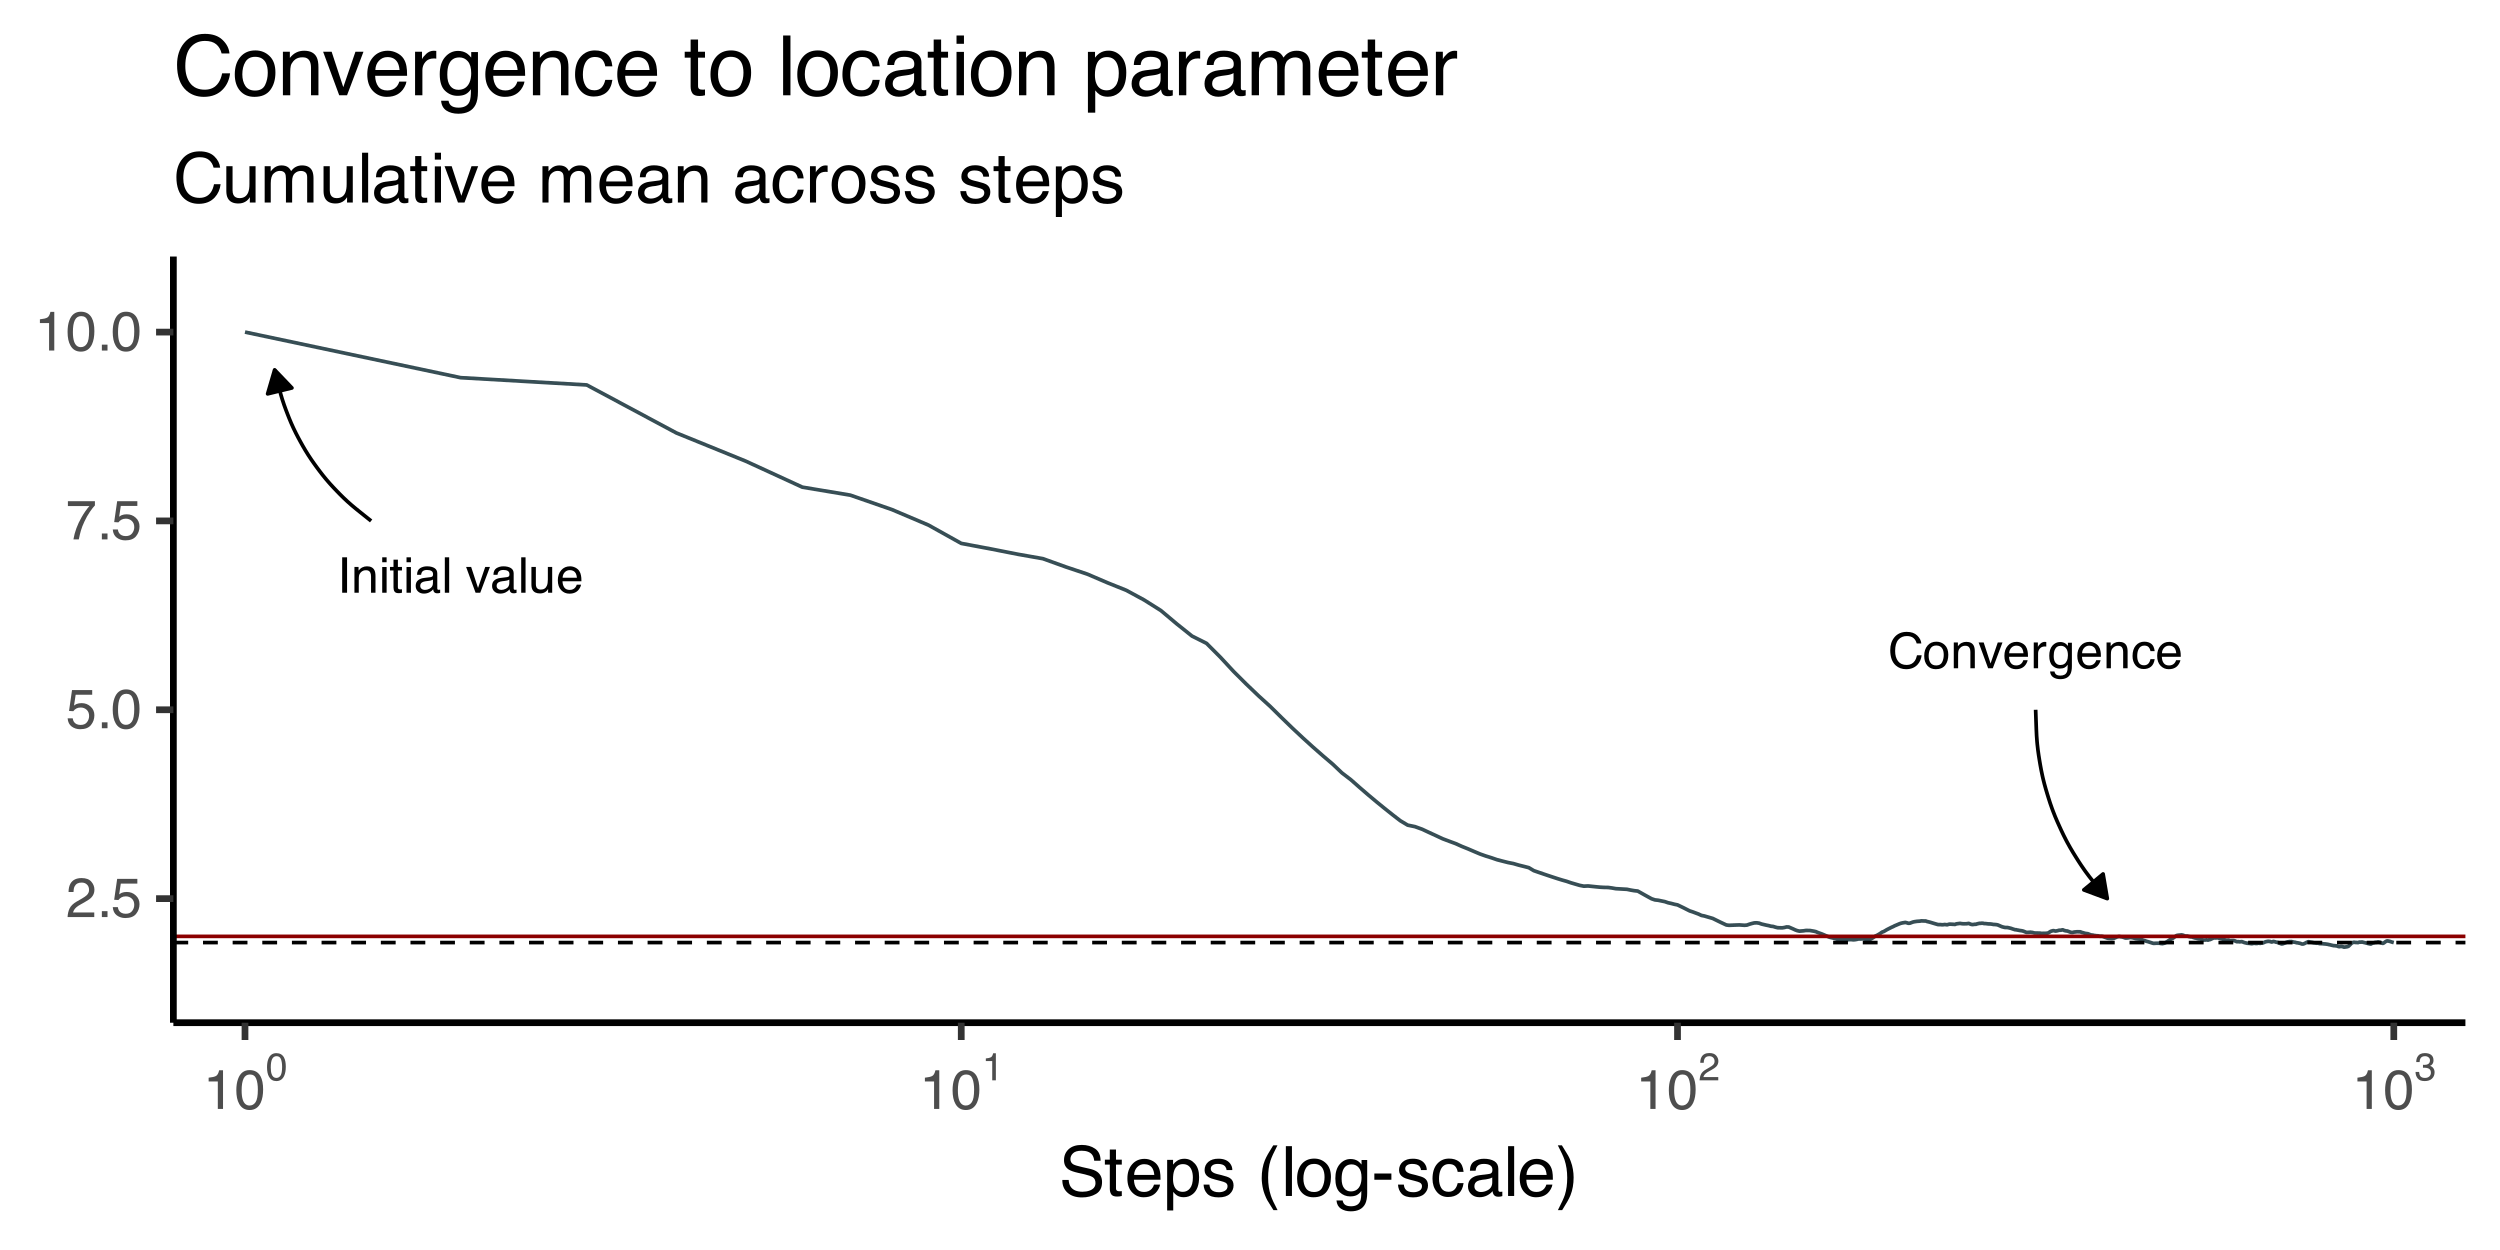 <?xml version="1.0" encoding="UTF-8"?>
<svg xmlns="http://www.w3.org/2000/svg" xmlns:xlink="http://www.w3.org/1999/xlink" width="720" height="360" viewBox="0 0 720 360">
<defs>
<g>
<g id="glyph-0-0">
<path d="M 0.453 0 L 0.453 -10.203 L 8.547 -10.203 L 8.547 0 Z M 7.281 -1.281 L 7.281 -8.922 L 1.734 -8.922 L 1.734 -1.281 Z M 7.281 -1.281 "/>
</g>
<g id="glyph-0-1">
<path d="M 1.391 -10.203 L 2.797 -10.203 L 2.797 0 L 1.391 0 Z M 1.391 -10.203 "/>
</g>
<g id="glyph-0-2">
<path d="M 0.922 -7.438 L 2.109 -7.438 L 2.109 -6.375 C 2.453 -6.812 2.82 -7.125 3.219 -7.312 C 3.613 -7.508 4.051 -7.609 4.531 -7.609 C 5.582 -7.609 6.297 -7.238 6.672 -6.5 C 6.879 -6.094 6.984 -5.516 6.984 -4.766 L 6.984 0 L 5.703 0 L 5.703 -4.688 C 5.703 -5.133 5.633 -5.5 5.5 -5.781 C 5.281 -6.25 4.879 -6.484 4.297 -6.484 C 4.004 -6.484 3.758 -6.453 3.562 -6.391 C 3.227 -6.285 2.93 -6.082 2.672 -5.781 C 2.461 -5.531 2.328 -5.273 2.266 -5.016 C 2.203 -4.754 2.172 -4.379 2.172 -3.891 L 2.172 0 L 0.922 0 Z M 3.859 -7.609 Z M 3.859 -7.609 "/>
</g>
<g id="glyph-0-3">
<path d="M 0.922 -7.406 L 2.188 -7.406 L 2.188 0 L 0.922 0 Z M 0.922 -10.203 L 2.188 -10.203 L 2.188 -8.781 L 0.922 -8.781 Z M 0.922 -10.203 "/>
</g>
<g id="glyph-0-4">
<path d="M 1.172 -9.516 L 2.438 -9.516 L 2.438 -7.438 L 3.609 -7.438 L 3.609 -6.422 L 2.438 -6.422 L 2.438 -1.562 C 2.438 -1.301 2.52 -1.129 2.688 -1.047 C 2.789 -0.992 2.957 -0.969 3.188 -0.969 C 3.238 -0.969 3.301 -0.969 3.375 -0.969 C 3.445 -0.969 3.523 -0.973 3.609 -0.984 L 3.609 0 C 3.473 0.039 3.328 0.07 3.172 0.094 C 3.016 0.113 2.848 0.125 2.672 0.125 C 2.086 0.125 1.691 -0.023 1.484 -0.328 C 1.273 -0.629 1.172 -1.02 1.172 -1.5 L 1.172 -6.422 L 0.156 -6.422 L 0.156 -7.438 L 1.172 -7.438 Z M 1.172 -9.516 "/>
</g>
<g id="glyph-0-5">
<path d="M 1.875 -1.984 C 1.875 -1.617 2.004 -1.332 2.266 -1.125 C 2.535 -0.914 2.848 -0.812 3.203 -0.812 C 3.641 -0.812 4.066 -0.914 4.484 -1.125 C 5.18 -1.457 5.531 -2.008 5.531 -2.781 L 5.531 -3.781 C 5.375 -3.688 5.176 -3.602 4.938 -3.531 C 4.695 -3.469 4.461 -3.426 4.234 -3.406 L 3.469 -3.312 C 3.02 -3.25 2.68 -3.148 2.453 -3.016 C 2.066 -2.797 1.875 -2.453 1.875 -1.984 Z M 4.906 -4.5 C 5.188 -4.539 5.379 -4.66 5.484 -4.859 C 5.535 -4.973 5.562 -5.133 5.562 -5.344 C 5.562 -5.77 5.41 -6.078 5.109 -6.266 C 4.805 -6.461 4.367 -6.562 3.797 -6.562 C 3.148 -6.562 2.691 -6.383 2.422 -6.031 C 2.266 -5.832 2.164 -5.547 2.125 -5.172 L 0.953 -5.172 C 0.973 -6.086 1.27 -6.723 1.844 -7.078 C 2.414 -7.43 3.078 -7.609 3.828 -7.609 C 4.703 -7.609 5.414 -7.441 5.969 -7.109 C 6.508 -6.773 6.781 -6.258 6.781 -5.562 L 6.781 -1.281 C 6.781 -1.145 6.805 -1.035 6.859 -0.953 C 6.91 -0.879 7.02 -0.844 7.188 -0.844 C 7.25 -0.844 7.312 -0.848 7.375 -0.859 C 7.445 -0.867 7.523 -0.879 7.609 -0.891 L 7.609 0.031 C 7.41 0.094 7.258 0.129 7.156 0.141 C 7.051 0.148 6.91 0.156 6.734 0.156 C 6.305 0.156 5.992 0.004 5.797 -0.297 C 5.703 -0.461 5.633 -0.691 5.594 -0.984 C 5.332 -0.648 4.961 -0.359 4.484 -0.109 C 4.016 0.129 3.492 0.25 2.922 0.25 C 2.223 0.25 1.656 0.039 1.219 -0.375 C 0.781 -0.789 0.562 -1.316 0.562 -1.953 C 0.562 -2.641 0.773 -3.172 1.203 -3.547 C 1.641 -3.93 2.207 -4.164 2.906 -4.25 Z M 3.859 -7.609 Z M 3.859 -7.609 "/>
</g>
<g id="glyph-0-6">
<path d="M 0.953 -10.203 L 2.203 -10.203 L 2.203 0 L 0.953 0 Z M 0.953 -10.203 "/>
</g>
<g id="glyph-0-7">
</g>
<g id="glyph-0-8">
<path d="M 1.531 -7.438 L 3.516 -1.375 L 5.594 -7.438 L 6.953 -7.438 L 4.156 0 L 2.812 0 L 0.078 -7.438 Z M 1.531 -7.438 "/>
</g>
<g id="glyph-0-9">
<path d="M 2.172 -7.438 L 2.172 -2.5 C 2.172 -2.125 2.227 -1.812 2.344 -1.562 C 2.57 -1.125 2.988 -0.906 3.594 -0.906 C 4.457 -0.906 5.047 -1.289 5.359 -2.062 C 5.535 -2.477 5.625 -3.051 5.625 -3.781 L 5.625 -7.438 L 6.875 -7.438 L 6.875 0 L 5.688 0 L 5.703 -1.094 C 5.547 -0.812 5.348 -0.57 5.109 -0.375 C 4.629 0.008 4.051 0.203 3.375 0.203 C 2.312 0.203 1.586 -0.148 1.203 -0.859 C 0.992 -1.242 0.891 -1.75 0.891 -2.375 L 0.891 -7.438 Z M 3.875 -7.609 Z M 3.875 -7.609 "/>
</g>
<g id="glyph-0-10">
<path d="M 4.016 -7.609 C 4.535 -7.609 5.047 -7.484 5.547 -7.234 C 6.047 -6.984 6.422 -6.66 6.672 -6.266 C 6.922 -5.891 7.086 -5.453 7.172 -4.953 C 7.254 -4.609 7.297 -4.062 7.297 -3.312 L 1.844 -3.312 C 1.863 -2.562 2.039 -1.957 2.375 -1.5 C 2.707 -1.039 3.223 -0.812 3.922 -0.812 C 4.578 -0.812 5.098 -1.031 5.484 -1.469 C 5.703 -1.719 5.859 -2.004 5.953 -2.328 L 7.188 -2.328 C 7.156 -2.055 7.047 -1.754 6.859 -1.422 C 6.68 -1.086 6.477 -0.812 6.25 -0.594 C 5.863 -0.227 5.395 0.02 4.844 0.156 C 4.539 0.227 4.195 0.266 3.812 0.266 C 2.895 0.266 2.113 -0.066 1.469 -0.734 C 0.82 -1.41 0.5 -2.359 0.5 -3.578 C 0.5 -4.766 0.82 -5.734 1.469 -6.484 C 2.113 -7.234 2.961 -7.609 4.016 -7.609 Z M 6 -4.312 C 5.945 -4.852 5.832 -5.285 5.656 -5.609 C 5.312 -6.211 4.738 -6.516 3.938 -6.516 C 3.363 -6.516 2.879 -6.305 2.484 -5.891 C 2.098 -5.473 1.895 -4.945 1.875 -4.312 Z M 3.891 -7.609 Z M 3.891 -7.609 "/>
</g>
<g id="glyph-0-11">
<path d="M 5.375 -10.484 C 6.664 -10.484 7.664 -10.141 8.375 -9.453 C 9.094 -8.773 9.492 -8.004 9.578 -7.141 L 8.234 -7.141 C 8.078 -7.797 7.77 -8.316 7.312 -8.703 C 6.852 -9.086 6.211 -9.281 5.391 -9.281 C 4.391 -9.281 3.578 -8.926 2.953 -8.219 C 2.336 -7.508 2.031 -6.426 2.031 -4.969 C 2.031 -3.781 2.305 -2.812 2.859 -2.062 C 3.422 -1.32 4.254 -0.953 5.359 -0.953 C 6.379 -0.953 7.156 -1.344 7.688 -2.125 C 7.969 -2.539 8.18 -3.082 8.328 -3.75 L 9.672 -3.75 C 9.547 -2.676 9.148 -1.773 8.484 -1.047 C 7.672 -0.172 6.578 0.266 5.203 0.266 C 4.016 0.266 3.02 -0.094 2.219 -0.812 C 1.156 -1.758 0.625 -3.223 0.625 -5.203 C 0.625 -6.711 1.02 -7.945 1.812 -8.906 C 2.676 -9.957 3.863 -10.484 5.375 -10.484 Z M 5.109 -10.484 Z M 5.109 -10.484 "/>
</g>
<g id="glyph-0-12">
<path d="M 3.859 -0.812 C 4.691 -0.812 5.258 -1.125 5.562 -1.75 C 5.875 -2.375 6.031 -3.07 6.031 -3.844 C 6.031 -4.531 5.922 -5.094 5.703 -5.531 C 5.348 -6.219 4.738 -6.562 3.875 -6.562 C 3.113 -6.562 2.555 -6.27 2.203 -5.688 C 1.859 -5.102 1.688 -4.398 1.688 -3.578 C 1.688 -2.785 1.859 -2.125 2.203 -1.594 C 2.555 -1.07 3.109 -0.812 3.859 -0.812 Z M 3.922 -7.656 C 4.879 -7.656 5.688 -7.332 6.344 -6.688 C 7.008 -6.051 7.344 -5.113 7.344 -3.875 C 7.344 -2.676 7.051 -1.688 6.469 -0.906 C 5.883 -0.125 4.977 0.266 3.75 0.266 C 2.727 0.266 1.914 -0.078 1.312 -0.766 C 0.707 -1.461 0.406 -2.395 0.406 -3.562 C 0.406 -4.801 0.723 -5.789 1.359 -6.531 C 1.992 -7.281 2.848 -7.656 3.922 -7.656 Z M 3.875 -7.609 Z M 3.875 -7.609 "/>
</g>
<g id="glyph-0-13">
<path d="M 0.953 -7.438 L 2.141 -7.438 L 2.141 -6.156 C 2.234 -6.406 2.469 -6.707 2.844 -7.062 C 3.227 -7.426 3.672 -7.609 4.172 -7.609 C 4.191 -7.609 4.227 -7.602 4.281 -7.594 C 4.332 -7.594 4.426 -7.582 4.562 -7.562 L 4.562 -6.25 C 4.488 -6.258 4.422 -6.266 4.359 -6.266 C 4.297 -6.273 4.227 -6.281 4.156 -6.281 C 3.531 -6.281 3.047 -6.078 2.703 -5.672 C 2.367 -5.266 2.203 -4.801 2.203 -4.281 L 2.203 0 L 0.953 0 Z M 0.953 -7.438 "/>
</g>
<g id="glyph-0-14">
<path d="M 3.547 -7.562 C 4.129 -7.562 4.633 -7.422 5.062 -7.141 C 5.301 -6.973 5.547 -6.734 5.797 -6.422 L 5.797 -7.359 L 6.938 -7.359 L 6.938 -0.609 C 6.938 0.336 6.801 1.082 6.531 1.625 C 6.008 2.633 5.031 3.141 3.594 3.141 C 2.789 3.141 2.113 2.957 1.562 2.594 C 1.02 2.238 0.719 1.68 0.656 0.922 L 1.922 0.922 C 1.984 1.254 2.102 1.508 2.281 1.688 C 2.562 1.969 3.004 2.109 3.609 2.109 C 4.566 2.109 5.195 1.77 5.5 1.094 C 5.676 0.695 5.754 -0.008 5.734 -1.031 C 5.484 -0.656 5.18 -0.375 4.828 -0.188 C 4.484 0 4.02 0.094 3.438 0.094 C 2.633 0.094 1.93 -0.191 1.328 -0.766 C 0.723 -1.336 0.422 -2.285 0.422 -3.609 C 0.422 -4.848 0.723 -5.816 1.328 -6.516 C 1.941 -7.211 2.68 -7.562 3.547 -7.562 Z M 5.797 -3.75 C 5.797 -4.664 5.602 -5.348 5.219 -5.797 C 4.844 -6.242 4.359 -6.469 3.766 -6.469 C 2.891 -6.469 2.289 -6.055 1.969 -5.234 C 1.789 -4.785 1.703 -4.207 1.703 -3.5 C 1.703 -2.664 1.875 -2.031 2.219 -1.594 C 2.562 -1.156 3.02 -0.938 3.594 -0.938 C 4.488 -0.938 5.117 -1.336 5.484 -2.141 C 5.691 -2.598 5.797 -3.133 5.797 -3.75 Z M 3.688 -7.609 Z M 3.688 -7.609 "/>
</g>
<g id="glyph-0-15">
<path d="M 3.781 -7.656 C 4.625 -7.656 5.305 -7.445 5.828 -7.031 C 6.348 -6.625 6.664 -5.926 6.781 -4.938 L 5.562 -4.938 C 5.488 -5.395 5.316 -5.773 5.047 -6.078 C 4.785 -6.379 4.363 -6.531 3.781 -6.531 C 2.988 -6.531 2.422 -6.141 2.078 -5.359 C 1.859 -4.859 1.75 -4.238 1.75 -3.5 C 1.75 -2.75 1.906 -2.117 2.219 -1.609 C 2.531 -1.109 3.023 -0.859 3.703 -0.859 C 4.223 -0.859 4.633 -1.016 4.938 -1.328 C 5.238 -1.648 5.445 -2.082 5.562 -2.625 L 6.781 -2.625 C 6.633 -1.645 6.285 -0.926 5.734 -0.469 C 5.18 -0.008 4.473 0.219 3.609 0.219 C 2.629 0.219 1.848 -0.133 1.266 -0.844 C 0.691 -1.562 0.406 -2.453 0.406 -3.516 C 0.406 -4.816 0.723 -5.832 1.359 -6.562 C 1.992 -7.289 2.801 -7.656 3.781 -7.656 Z M 3.594 -7.609 Z M 3.594 -7.609 "/>
</g>
<g id="glyph-1-0">
<path d="M 0.516 0 L 0.516 -11.484 L 9.625 -11.484 L 9.625 0 Z M 8.188 -1.438 L 8.188 -10.047 L 1.953 -10.047 L 1.953 -1.438 Z M 8.188 -1.438 "/>
</g>
<g id="glyph-1-1">
<path d="M 0.5 0 C 0.551 -0.969 0.75 -1.805 1.094 -2.516 C 1.445 -3.234 2.125 -3.883 3.125 -4.469 L 4.625 -5.328 C 5.301 -5.723 5.773 -6.055 6.047 -6.328 C 6.473 -6.766 6.688 -7.258 6.688 -7.812 C 6.688 -8.469 6.488 -8.984 6.094 -9.359 C 5.707 -9.742 5.188 -9.938 4.531 -9.938 C 3.57 -9.938 2.906 -9.57 2.531 -8.844 C 2.332 -8.457 2.223 -7.914 2.203 -7.219 L 0.781 -7.219 C 0.789 -8.195 0.969 -8.992 1.312 -9.609 C 1.926 -10.691 3.004 -11.234 4.547 -11.234 C 5.828 -11.234 6.758 -10.883 7.344 -10.188 C 7.938 -9.5 8.234 -8.727 8.234 -7.875 C 8.234 -6.977 7.922 -6.211 7.297 -5.578 C 6.93 -5.211 6.273 -4.766 5.328 -4.234 L 4.266 -3.641 C 3.754 -3.359 3.352 -3.094 3.062 -2.844 C 2.539 -2.383 2.211 -1.879 2.078 -1.328 L 8.188 -1.328 L 8.188 0 Z M 0.5 0 "/>
</g>
<g id="glyph-1-2">
<path d="M 1.375 -1.703 L 3 -1.703 L 3 0 L 1.375 0 Z M 1.375 -1.703 "/>
</g>
<g id="glyph-1-3">
<path d="M 1.984 -2.859 C 2.078 -2.055 2.445 -1.5 3.094 -1.188 C 3.426 -1.031 3.812 -0.953 4.25 -0.953 C 5.082 -0.953 5.695 -1.219 6.094 -1.75 C 6.5 -2.281 6.703 -2.867 6.703 -3.516 C 6.703 -4.297 6.461 -4.898 5.984 -5.328 C 5.516 -5.754 4.945 -5.969 4.281 -5.969 C 3.789 -5.969 3.375 -5.875 3.031 -5.688 C 2.688 -5.5 2.391 -5.238 2.141 -4.906 L 0.922 -4.984 L 1.781 -11 L 7.594 -11 L 7.594 -9.641 L 2.828 -9.641 L 2.359 -6.531 C 2.617 -6.727 2.863 -6.879 3.094 -6.984 C 3.508 -7.148 3.992 -7.234 4.547 -7.234 C 5.566 -7.234 6.43 -6.898 7.141 -6.234 C 7.859 -5.578 8.219 -4.742 8.219 -3.734 C 8.219 -2.672 7.891 -1.734 7.234 -0.922 C 6.586 -0.117 5.547 0.281 4.109 0.281 C 3.203 0.281 2.395 0.023 1.688 -0.484 C 0.988 -1.004 0.598 -1.797 0.516 -2.859 Z M 1.984 -2.859 "/>
</g>
<g id="glyph-1-4">
<path d="M 4.328 -11.188 C 5.773 -11.188 6.82 -10.594 7.469 -9.406 C 7.969 -8.477 8.219 -7.211 8.219 -5.609 C 8.219 -4.086 7.992 -2.832 7.547 -1.844 C 6.891 -0.406 5.816 0.312 4.328 0.312 C 2.984 0.312 1.984 -0.273 1.328 -1.453 C 0.773 -2.422 0.5 -3.727 0.5 -5.375 C 0.5 -6.645 0.664 -7.734 1 -8.641 C 1.613 -10.336 2.723 -11.188 4.328 -11.188 Z M 4.312 -0.984 C 5.039 -0.984 5.617 -1.305 6.047 -1.953 C 6.484 -2.598 6.703 -3.801 6.703 -5.562 C 6.703 -6.832 6.547 -7.875 6.234 -8.688 C 5.922 -9.508 5.316 -9.922 4.422 -9.922 C 3.586 -9.922 2.977 -9.531 2.594 -8.75 C 2.219 -7.977 2.031 -6.832 2.031 -5.312 C 2.031 -4.176 2.148 -3.258 2.391 -2.562 C 2.766 -1.508 3.406 -0.984 4.312 -0.984 Z M 4.312 -0.984 "/>
</g>
<g id="glyph-1-5">
<path d="M 8.375 -11 L 8.375 -9.781 C 8.008 -9.426 7.531 -8.816 6.938 -7.953 C 6.344 -7.086 5.816 -6.156 5.359 -5.156 C 4.898 -4.188 4.555 -3.301 4.328 -2.5 C 4.172 -1.977 3.973 -1.145 3.734 0 L 2.188 0 C 2.539 -2.133 3.32 -4.258 4.531 -6.375 C 5.238 -7.613 5.988 -8.688 6.781 -9.594 L 0.594 -9.594 L 0.594 -11 Z M 8.375 -11 "/>
</g>
<g id="glyph-1-6">
<path d="M 1.531 -7.922 L 1.531 -9 C 2.551 -9.102 3.258 -9.27 3.656 -9.5 C 4.062 -9.727 4.363 -10.273 4.562 -11.141 L 5.672 -11.141 L 5.672 0 L 4.172 0 L 4.172 -7.922 Z M 1.531 -7.922 "/>
</g>
<g id="glyph-2-0">
<path d="M 0.359 0 L 0.359 -8.031 L 6.734 -8.031 L 6.734 0 Z M 5.734 -1 L 5.734 -7.031 L 1.375 -7.031 L 1.375 -1 Z M 5.734 -1 "/>
</g>
<g id="glyph-2-1">
<path d="M 3.031 -7.828 C 4.039 -7.828 4.773 -7.41 5.234 -6.578 C 5.578 -5.93 5.75 -5.047 5.75 -3.922 C 5.75 -2.859 5.594 -1.977 5.281 -1.281 C 4.82 -0.281 4.07 0.219 3.031 0.219 C 2.082 0.219 1.379 -0.191 0.922 -1.016 C 0.535 -1.691 0.344 -2.609 0.344 -3.766 C 0.344 -4.648 0.457 -5.41 0.688 -6.047 C 1.125 -7.234 1.906 -7.828 3.031 -7.828 Z M 3.016 -0.688 C 3.523 -0.688 3.93 -0.91 4.234 -1.359 C 4.535 -1.816 4.688 -2.66 4.688 -3.891 C 4.688 -4.773 4.578 -5.504 4.359 -6.078 C 4.141 -6.66 3.719 -6.953 3.094 -6.953 C 2.508 -6.953 2.082 -6.676 1.812 -6.125 C 1.551 -5.582 1.422 -4.781 1.422 -3.719 C 1.422 -2.914 1.504 -2.273 1.672 -1.797 C 1.93 -1.055 2.379 -0.688 3.016 -0.688 Z M 3.016 -0.688 "/>
</g>
<g id="glyph-2-2">
<path d="M 1.078 -5.547 L 1.078 -6.297 C 1.785 -6.367 2.281 -6.484 2.562 -6.641 C 2.844 -6.805 3.051 -7.191 3.188 -7.797 L 3.969 -7.797 L 3.969 0 L 2.922 0 L 2.922 -5.547 Z M 1.078 -5.547 "/>
</g>
<g id="glyph-2-3">
<path d="M 0.344 0 C 0.383 -0.676 0.523 -1.266 0.766 -1.766 C 1.004 -2.266 1.477 -2.719 2.188 -3.125 L 3.234 -3.734 C 3.703 -4.004 4.035 -4.238 4.234 -4.438 C 4.523 -4.738 4.672 -5.082 4.672 -5.469 C 4.672 -5.926 4.535 -6.285 4.266 -6.547 C 3.992 -6.816 3.629 -6.953 3.172 -6.953 C 2.492 -6.953 2.023 -6.695 1.766 -6.188 C 1.629 -5.914 1.555 -5.535 1.547 -5.047 L 0.547 -5.047 C 0.555 -5.734 0.68 -6.289 0.922 -6.719 C 1.348 -7.477 2.098 -7.859 3.172 -7.859 C 4.078 -7.859 4.734 -7.613 5.141 -7.125 C 5.555 -6.645 5.766 -6.109 5.766 -5.516 C 5.766 -4.891 5.547 -4.352 5.109 -3.906 C 4.848 -3.645 4.391 -3.332 3.734 -2.969 L 2.984 -2.547 C 2.617 -2.348 2.336 -2.16 2.141 -1.984 C 1.773 -1.672 1.547 -1.32 1.453 -0.938 L 5.734 -0.938 L 5.734 0 Z M 0.344 0 "/>
</g>
<g id="glyph-2-4">
<path d="M 2.906 0.219 C 1.977 0.219 1.305 -0.035 0.891 -0.547 C 0.473 -1.055 0.266 -1.676 0.266 -2.406 L 1.297 -2.406 C 1.336 -1.895 1.43 -1.523 1.578 -1.297 C 1.836 -0.891 2.301 -0.688 2.969 -0.688 C 3.477 -0.688 3.891 -0.82 4.203 -1.094 C 4.523 -1.375 4.688 -1.734 4.688 -2.172 C 4.688 -2.711 4.52 -3.086 4.188 -3.297 C 3.852 -3.516 3.395 -3.625 2.812 -3.625 C 2.75 -3.625 2.68 -3.625 2.609 -3.625 C 2.547 -3.625 2.477 -3.617 2.406 -3.609 L 2.406 -4.484 C 2.508 -4.473 2.594 -4.461 2.656 -4.453 C 2.727 -4.453 2.805 -4.453 2.891 -4.453 C 3.254 -4.453 3.555 -4.516 3.797 -4.641 C 4.211 -4.836 4.422 -5.203 4.422 -5.734 C 4.422 -6.117 4.281 -6.414 4 -6.625 C 3.727 -6.844 3.406 -6.953 3.031 -6.953 C 2.375 -6.953 1.922 -6.734 1.672 -6.297 C 1.535 -6.055 1.457 -5.711 1.438 -5.266 L 0.469 -5.266 C 0.469 -5.848 0.582 -6.344 0.812 -6.75 C 1.219 -7.477 1.926 -7.844 2.938 -7.844 C 3.727 -7.844 4.344 -7.664 4.781 -7.312 C 5.219 -6.957 5.438 -6.441 5.438 -5.766 C 5.438 -5.285 5.305 -4.895 5.047 -4.594 C 4.891 -4.406 4.688 -4.258 4.438 -4.156 C 4.844 -4.039 5.16 -3.82 5.391 -3.5 C 5.629 -3.176 5.75 -2.781 5.75 -2.312 C 5.75 -1.57 5.5 -0.961 5 -0.484 C 4.508 -0.016 3.812 0.219 2.906 0.219 Z M 2.906 0.219 "/>
</g>
<g id="glyph-3-0">
<path d="M 0.641 0 L 0.641 -14.344 L 12.031 -14.344 L 12.031 0 Z M 10.234 -1.797 L 10.234 -12.547 L 2.438 -12.547 L 2.438 -1.797 Z M 10.234 -1.797 "/>
</g>
<g id="glyph-3-1">
<path d="M 2.797 -4.625 C 2.836 -3.812 3.031 -3.148 3.375 -2.641 C 4.02 -1.691 5.156 -1.219 6.781 -1.219 C 7.508 -1.219 8.172 -1.32 8.766 -1.531 C 9.93 -1.938 10.516 -2.66 10.516 -3.703 C 10.516 -4.484 10.27 -5.039 9.781 -5.375 C 9.281 -5.695 8.504 -5.977 7.453 -6.219 L 5.516 -6.656 C 4.242 -6.945 3.344 -7.266 2.812 -7.609 C 1.906 -8.203 1.453 -9.098 1.453 -10.297 C 1.453 -11.586 1.895 -12.645 2.781 -13.469 C 3.676 -14.289 4.941 -14.703 6.578 -14.703 C 8.078 -14.703 9.352 -14.336 10.406 -13.609 C 11.457 -12.891 11.984 -11.734 11.984 -10.141 L 10.156 -10.141 C 10.062 -10.91 9.852 -11.5 9.531 -11.906 C 8.938 -12.656 7.93 -13.031 6.516 -13.031 C 5.367 -13.031 4.547 -12.785 4.047 -12.297 C 3.547 -11.816 3.297 -11.258 3.297 -10.625 C 3.297 -9.926 3.586 -9.41 4.172 -9.078 C 4.555 -8.867 5.426 -8.609 6.781 -8.297 L 8.797 -7.844 C 9.766 -7.625 10.508 -7.32 11.031 -6.938 C 11.945 -6.258 12.406 -5.285 12.406 -4.016 C 12.406 -2.422 11.828 -1.281 10.672 -0.594 C 9.516 0.082 8.172 0.422 6.641 0.422 C 4.859 0.422 3.461 -0.035 2.453 -0.953 C 1.441 -1.859 0.945 -3.082 0.969 -4.625 Z M 6.719 -14.734 Z M 6.719 -14.734 "/>
</g>
<g id="glyph-3-2">
<path d="M 1.641 -13.375 L 3.422 -13.375 L 3.422 -10.453 L 5.094 -10.453 L 5.094 -9.031 L 3.422 -9.031 L 3.422 -2.203 C 3.422 -1.836 3.547 -1.594 3.797 -1.469 C 3.93 -1.395 4.156 -1.359 4.469 -1.359 C 4.551 -1.359 4.641 -1.359 4.734 -1.359 C 4.836 -1.367 4.957 -1.379 5.094 -1.391 L 5.094 0 C 4.883 0.062 4.672 0.102 4.453 0.125 C 4.234 0.156 4 0.172 3.75 0.172 C 2.926 0.172 2.367 -0.035 2.078 -0.453 C 1.785 -0.879 1.641 -1.426 1.641 -2.094 L 1.641 -9.031 L 0.219 -9.031 L 0.219 -10.453 L 1.641 -10.453 Z M 1.641 -13.375 "/>
</g>
<g id="glyph-3-3">
<path d="M 5.641 -10.688 C 6.391 -10.688 7.109 -10.516 7.797 -10.172 C 8.492 -9.828 9.023 -9.375 9.391 -8.812 C 9.742 -8.289 9.977 -7.676 10.094 -6.969 C 10.195 -6.488 10.25 -5.723 10.25 -4.672 L 2.594 -4.672 C 2.625 -3.609 2.875 -2.754 3.344 -2.109 C 3.812 -1.473 4.535 -1.156 5.516 -1.156 C 6.43 -1.156 7.164 -1.457 7.719 -2.062 C 8.031 -2.414 8.25 -2.82 8.375 -3.281 L 10.109 -3.281 C 10.066 -2.895 9.914 -2.469 9.656 -2 C 9.395 -1.531 9.109 -1.145 8.797 -0.844 C 8.254 -0.32 7.594 0.031 6.812 0.219 C 6.383 0.32 5.906 0.375 5.375 0.375 C 4.07 0.375 2.969 -0.098 2.062 -1.047 C 1.156 -1.992 0.703 -3.32 0.703 -5.031 C 0.703 -6.707 1.156 -8.066 2.062 -9.109 C 2.977 -10.16 4.172 -10.688 5.641 -10.688 Z M 8.453 -6.062 C 8.379 -6.82 8.211 -7.43 7.953 -7.891 C 7.473 -8.734 6.664 -9.156 5.531 -9.156 C 4.727 -9.156 4.051 -8.863 3.5 -8.281 C 2.957 -7.695 2.672 -6.957 2.641 -6.062 Z M 5.484 -10.719 Z M 5.484 -10.719 "/>
</g>
<g id="glyph-3-4">
<path d="M 5.703 -1.188 C 6.523 -1.188 7.207 -1.531 7.75 -2.219 C 8.289 -2.906 8.562 -3.93 8.562 -5.297 C 8.562 -6.129 8.441 -6.844 8.203 -7.438 C 7.742 -8.594 6.91 -9.172 5.703 -9.172 C 4.484 -9.172 3.648 -8.562 3.203 -7.344 C 2.961 -6.695 2.844 -5.867 2.844 -4.859 C 2.844 -4.055 2.961 -3.367 3.203 -2.797 C 3.66 -1.723 4.492 -1.188 5.703 -1.188 Z M 1.156 -10.406 L 2.859 -10.406 L 2.859 -9.031 C 3.211 -9.5 3.598 -9.863 4.016 -10.125 C 4.609 -10.52 5.305 -10.719 6.109 -10.719 C 7.285 -10.719 8.285 -10.258 9.109 -9.344 C 9.941 -8.438 10.359 -7.141 10.359 -5.453 C 10.359 -3.18 9.766 -1.555 8.578 -0.578 C 7.816 0.047 6.938 0.359 5.938 0.359 C 5.145 0.359 4.484 0.18 3.953 -0.172 C 3.641 -0.359 3.289 -0.691 2.906 -1.172 L 2.906 4.172 L 1.156 4.172 Z M 1.156 -10.406 "/>
</g>
<g id="glyph-3-5">
<path d="M 2.328 -3.281 C 2.379 -2.695 2.531 -2.25 2.781 -1.938 C 3.219 -1.363 3.984 -1.078 5.078 -1.078 C 5.734 -1.078 6.305 -1.219 6.797 -1.5 C 7.297 -1.789 7.547 -2.234 7.547 -2.828 C 7.547 -3.273 7.344 -3.613 6.938 -3.844 C 6.688 -3.988 6.188 -4.156 5.438 -4.344 L 4.047 -4.703 C 3.148 -4.922 2.492 -5.164 2.078 -5.438 C 1.316 -5.914 0.938 -6.57 0.938 -7.406 C 0.938 -8.395 1.289 -9.195 2 -9.812 C 2.719 -10.426 3.68 -10.734 4.891 -10.734 C 6.461 -10.734 7.598 -10.27 8.297 -9.344 C 8.734 -8.758 8.941 -8.129 8.922 -7.453 L 7.266 -7.453 C 7.234 -7.848 7.094 -8.207 6.844 -8.531 C 6.438 -9 5.738 -9.234 4.75 -9.234 C 4.082 -9.234 3.578 -9.102 3.234 -8.844 C 2.891 -8.594 2.719 -8.258 2.719 -7.844 C 2.719 -7.383 2.945 -7.02 3.406 -6.75 C 3.664 -6.582 4.047 -6.438 4.547 -6.312 L 5.719 -6.031 C 6.977 -5.727 7.82 -5.43 8.25 -5.141 C 8.938 -4.691 9.281 -3.988 9.281 -3.031 C 9.281 -2.094 8.926 -1.285 8.219 -0.609 C 7.508 0.066 6.43 0.406 4.984 0.406 C 3.43 0.406 2.332 0.051 1.688 -0.656 C 1.039 -1.363 0.691 -2.238 0.641 -3.281 Z M 4.938 -10.719 Z M 4.938 -10.719 "/>
</g>
<g id="glyph-3-6">
</g>
<g id="glyph-3-7">
<path d="M 5.922 -14.578 C 4.898 -12.598 4.234 -11.141 3.922 -10.203 C 3.461 -8.773 3.234 -7.125 3.234 -5.25 C 3.234 -3.363 3.5 -1.641 4.031 -0.078 C 4.352 0.891 4.992 2.273 5.953 4.078 L 4.766 4.078 C 3.816 2.598 3.227 1.648 3 1.234 C 2.77 0.828 2.52 0.27 2.25 -0.438 C 1.883 -1.395 1.633 -2.422 1.5 -3.516 C 1.426 -4.078 1.391 -4.617 1.391 -5.141 C 1.391 -7.066 1.691 -8.781 2.297 -10.281 C 2.68 -11.238 3.484 -12.672 4.703 -14.578 Z M 5.922 -14.578 "/>
</g>
<g id="glyph-3-8">
<path d="M 1.344 -14.344 L 3.094 -14.344 L 3.094 0 L 1.344 0 Z M 1.344 -14.344 "/>
</g>
<g id="glyph-3-9">
<path d="M 5.438 -1.141 C 6.602 -1.141 7.398 -1.578 7.828 -2.453 C 8.266 -3.336 8.484 -4.32 8.484 -5.406 C 8.484 -6.375 8.328 -7.164 8.016 -7.781 C 7.523 -8.75 6.672 -9.234 5.453 -9.234 C 4.379 -9.234 3.598 -8.82 3.109 -8 C 2.629 -7.176 2.391 -6.188 2.391 -5.031 C 2.391 -3.914 2.629 -2.988 3.109 -2.25 C 3.598 -1.508 4.375 -1.141 5.438 -1.141 Z M 5.516 -10.766 C 6.859 -10.766 7.992 -10.312 8.922 -9.406 C 9.859 -8.508 10.328 -7.191 10.328 -5.453 C 10.328 -3.766 9.914 -2.367 9.094 -1.266 C 8.27 -0.172 7 0.375 5.281 0.375 C 3.832 0.375 2.688 -0.109 1.844 -1.078 C 1 -2.055 0.578 -3.363 0.578 -5 C 0.578 -6.758 1.02 -8.16 1.906 -9.203 C 2.801 -10.242 4.004 -10.766 5.516 -10.766 Z M 5.453 -10.719 Z M 5.453 -10.719 "/>
</g>
<g id="glyph-3-10">
<path d="M 4.984 -10.641 C 5.805 -10.641 6.52 -10.441 7.125 -10.047 C 7.457 -9.816 7.797 -9.484 8.141 -9.047 L 8.141 -10.359 L 9.766 -10.359 L 9.766 -0.844 C 9.766 0.477 9.57 1.523 9.188 2.297 C 8.457 3.711 7.078 4.422 5.047 4.422 C 3.922 4.422 2.973 4.164 2.203 3.656 C 1.441 3.156 1.016 2.367 0.922 1.297 L 2.703 1.297 C 2.785 1.766 2.957 2.129 3.219 2.391 C 3.613 2.773 4.238 2.969 5.094 2.969 C 6.438 2.969 7.316 2.492 7.734 1.547 C 7.984 0.984 8.098 -0.016 8.078 -1.453 C 7.723 -0.922 7.297 -0.523 6.797 -0.266 C 6.305 -0.004 5.656 0.125 4.844 0.125 C 3.707 0.125 2.711 -0.273 1.859 -1.078 C 1.016 -1.879 0.594 -3.207 0.594 -5.062 C 0.594 -6.82 1.02 -8.191 1.875 -9.172 C 2.738 -10.148 3.773 -10.641 4.984 -10.641 Z M 8.141 -5.281 C 8.141 -6.57 7.875 -7.531 7.344 -8.156 C 6.812 -8.781 6.129 -9.094 5.297 -9.094 C 4.066 -9.094 3.223 -8.516 2.766 -7.359 C 2.523 -6.734 2.406 -5.922 2.406 -4.922 C 2.406 -3.742 2.645 -2.848 3.125 -2.234 C 3.602 -1.617 4.242 -1.312 5.047 -1.312 C 6.305 -1.312 7.195 -1.879 7.719 -3.016 C 8 -3.66 8.141 -4.414 8.141 -5.281 Z M 5.188 -10.719 Z M 5.188 -10.719 "/>
</g>
<g id="glyph-3-11">
<path d="M 0.828 -6.469 L 5.734 -6.469 L 5.734 -4.672 L 0.828 -4.672 Z M 0.828 -6.469 "/>
</g>
<g id="glyph-3-12">
<path d="M 5.328 -10.766 C 6.504 -10.766 7.461 -10.477 8.203 -9.906 C 8.941 -9.332 9.383 -8.344 9.531 -6.938 L 7.828 -6.938 C 7.723 -7.582 7.484 -8.117 7.109 -8.547 C 6.734 -8.973 6.141 -9.188 5.328 -9.188 C 4.203 -9.188 3.398 -8.641 2.922 -7.547 C 2.609 -6.836 2.453 -5.961 2.453 -4.922 C 2.453 -3.867 2.672 -2.984 3.109 -2.266 C 3.555 -1.555 4.254 -1.203 5.203 -1.203 C 5.93 -1.203 6.508 -1.426 6.938 -1.875 C 7.363 -2.32 7.66 -2.93 7.828 -3.703 L 9.531 -3.703 C 9.332 -2.316 8.844 -1.301 8.062 -0.656 C 7.281 -0.02 6.281 0.297 5.062 0.297 C 3.695 0.297 2.609 -0.203 1.797 -1.203 C 0.984 -2.203 0.578 -3.445 0.578 -4.938 C 0.578 -6.781 1.02 -8.211 1.906 -9.234 C 2.801 -10.254 3.941 -10.766 5.328 -10.766 Z M 5.047 -10.719 Z M 5.047 -10.719 "/>
</g>
<g id="glyph-3-13">
<path d="M 2.641 -2.781 C 2.641 -2.27 2.82 -1.867 3.188 -1.578 C 3.562 -1.285 4.004 -1.141 4.516 -1.141 C 5.129 -1.141 5.727 -1.285 6.312 -1.578 C 7.289 -2.047 7.781 -2.82 7.781 -3.906 L 7.781 -5.328 C 7.562 -5.191 7.281 -5.078 6.938 -4.984 C 6.602 -4.891 6.273 -4.82 5.953 -4.781 L 4.891 -4.656 C 4.242 -4.562 3.766 -4.426 3.453 -4.25 C 2.91 -3.945 2.641 -3.457 2.641 -2.781 Z M 6.891 -6.344 C 7.297 -6.395 7.566 -6.562 7.703 -6.844 C 7.785 -7 7.828 -7.223 7.828 -7.516 C 7.828 -8.117 7.613 -8.555 7.188 -8.828 C 6.758 -9.098 6.148 -9.234 5.359 -9.234 C 4.43 -9.234 3.781 -8.984 3.406 -8.484 C 3.188 -8.211 3.047 -7.805 2.984 -7.266 L 1.344 -7.266 C 1.375 -8.555 1.789 -9.453 2.594 -9.953 C 3.395 -10.461 4.328 -10.719 5.391 -10.719 C 6.617 -10.719 7.617 -10.484 8.391 -10.016 C 9.148 -9.547 9.531 -8.816 9.531 -7.828 L 9.531 -1.797 C 9.531 -1.617 9.566 -1.473 9.641 -1.359 C 9.711 -1.242 9.875 -1.188 10.125 -1.188 C 10.195 -1.188 10.281 -1.191 10.375 -1.203 C 10.477 -1.211 10.582 -1.227 10.688 -1.25 L 10.688 0.047 C 10.414 0.129 10.207 0.176 10.062 0.188 C 9.926 0.207 9.734 0.219 9.484 0.219 C 8.879 0.219 8.441 0.004 8.172 -0.422 C 8.023 -0.648 7.922 -0.973 7.859 -1.391 C 7.504 -0.922 6.988 -0.508 6.312 -0.156 C 5.645 0.188 4.91 0.359 4.109 0.359 C 3.129 0.359 2.332 0.062 1.719 -0.531 C 1.102 -1.125 0.797 -1.863 0.797 -2.75 C 0.797 -3.719 1.098 -4.469 1.703 -5 C 2.316 -5.531 3.113 -5.859 4.094 -5.984 Z M 5.438 -10.719 Z M 5.438 -10.719 "/>
</g>
<g id="glyph-3-14">
<path d="M 0.688 4.078 C 1.727 2.066 2.398 0.598 2.703 -0.328 C 3.148 -1.734 3.375 -3.375 3.375 -5.25 C 3.375 -7.133 3.113 -8.859 2.594 -10.422 C 2.258 -11.379 1.617 -12.766 0.672 -14.578 L 1.844 -14.578 C 2.844 -12.973 3.445 -11.984 3.656 -11.609 C 3.875 -11.242 4.109 -10.727 4.359 -10.062 C 4.672 -9.25 4.891 -8.445 5.016 -7.656 C 5.148 -6.863 5.219 -6.098 5.219 -5.359 C 5.219 -3.43 4.914 -1.711 4.312 -0.203 C 3.926 0.766 3.129 2.191 1.922 4.078 Z M 0.688 4.078 "/>
</g>
<g id="glyph-3-15">
<path d="M 7.562 -14.734 C 9.383 -14.734 10.797 -14.254 11.797 -13.297 C 12.797 -12.336 13.352 -11.254 13.469 -10.047 L 11.578 -10.047 C 11.359 -10.961 10.926 -11.691 10.281 -12.234 C 9.645 -12.773 8.75 -13.047 7.594 -13.047 C 6.176 -13.047 5.031 -12.547 4.156 -11.547 C 3.289 -10.555 2.859 -9.039 2.859 -7 C 2.859 -5.312 3.25 -3.945 4.031 -2.906 C 4.82 -1.863 5.992 -1.344 7.547 -1.344 C 8.984 -1.344 10.078 -1.891 10.828 -2.984 C 11.223 -3.566 11.516 -4.332 11.703 -5.281 L 13.609 -5.281 C 13.43 -3.77 12.867 -2.5 11.922 -1.469 C 10.785 -0.238 9.25 0.375 7.312 0.375 C 5.645 0.375 4.242 -0.129 3.109 -1.141 C 1.617 -2.473 0.875 -4.535 0.875 -7.328 C 0.875 -9.441 1.438 -11.176 2.562 -12.531 C 3.77 -14 5.438 -14.734 7.562 -14.734 Z M 7.172 -14.734 Z M 7.172 -14.734 "/>
</g>
<g id="glyph-3-16">
<path d="M 3.047 -10.453 L 3.047 -3.516 C 3.047 -2.984 3.129 -2.547 3.297 -2.203 C 3.609 -1.578 4.191 -1.266 5.047 -1.266 C 6.273 -1.266 7.109 -1.812 7.547 -2.906 C 7.785 -3.5 7.906 -4.305 7.906 -5.328 L 7.906 -10.453 L 9.672 -10.453 L 9.672 0 L 8.016 0 L 8.031 -1.547 C 7.801 -1.148 7.516 -0.812 7.172 -0.531 C 6.504 0.008 5.691 0.281 4.734 0.281 C 3.242 0.281 2.227 -0.219 1.688 -1.219 C 1.395 -1.75 1.25 -2.457 1.25 -3.344 L 1.25 -10.453 Z M 5.453 -10.719 Z M 5.453 -10.719 "/>
</g>
<g id="glyph-3-17">
<path d="M 1.297 -10.453 L 3.031 -10.453 L 3.031 -8.969 C 3.445 -9.488 3.82 -9.863 4.156 -10.094 C 4.738 -10.488 5.398 -10.688 6.141 -10.688 C 6.973 -10.688 7.641 -10.484 8.141 -10.078 C 8.43 -9.848 8.691 -9.504 8.922 -9.047 C 9.316 -9.609 9.773 -10.02 10.297 -10.281 C 10.828 -10.551 11.422 -10.688 12.078 -10.688 C 13.484 -10.688 14.441 -10.18 14.953 -9.172 C 15.223 -8.617 15.359 -7.883 15.359 -6.969 L 15.359 0 L 13.531 0 L 13.531 -7.266 C 13.531 -7.961 13.352 -8.441 13 -8.703 C 12.656 -8.961 12.234 -9.094 11.734 -9.094 C 11.047 -9.094 10.453 -8.859 9.953 -8.391 C 9.453 -7.93 9.203 -7.16 9.203 -6.078 L 9.203 0 L 7.422 0 L 7.422 -6.828 C 7.422 -7.535 7.336 -8.051 7.172 -8.375 C 6.898 -8.863 6.398 -9.109 5.672 -9.109 C 5.004 -9.109 4.398 -8.848 3.859 -8.328 C 3.316 -7.816 3.047 -6.891 3.047 -5.547 L 3.047 0 L 1.297 0 Z M 1.297 -10.453 "/>
</g>
<g id="glyph-3-18">
<path d="M 1.297 -10.406 L 3.078 -10.406 L 3.078 0 L 1.297 0 Z M 1.297 -14.344 L 3.078 -14.344 L 3.078 -12.359 L 1.297 -12.359 Z M 1.297 -14.344 "/>
</g>
<g id="glyph-3-19">
<path d="M 2.156 -10.453 L 4.938 -1.938 L 7.859 -10.453 L 9.781 -10.453 L 5.844 0 L 3.969 0 L 0.109 -10.453 Z M 2.156 -10.453 "/>
</g>
<g id="glyph-3-20">
<path d="M 1.297 -10.453 L 2.953 -10.453 L 2.953 -8.969 C 3.453 -9.582 3.977 -10.02 4.531 -10.281 C 5.082 -10.551 5.695 -10.688 6.375 -10.688 C 7.863 -10.688 8.867 -10.172 9.391 -9.141 C 9.672 -8.578 9.812 -7.766 9.812 -6.703 L 9.812 0 L 8.031 0 L 8.031 -6.594 C 8.031 -7.227 7.938 -7.742 7.75 -8.141 C 7.438 -8.785 6.867 -9.109 6.047 -9.109 C 5.629 -9.109 5.285 -9.066 5.016 -8.984 C 4.535 -8.836 4.113 -8.551 3.75 -8.125 C 3.457 -7.781 3.266 -7.422 3.172 -7.047 C 3.086 -6.68 3.047 -6.16 3.047 -5.484 L 3.047 0 L 1.297 0 Z M 5.422 -10.719 Z M 5.422 -10.719 "/>
</g>
<g id="glyph-3-21">
<path d="M 1.344 -10.453 L 3.016 -10.453 L 3.016 -8.656 C 3.148 -9.008 3.484 -9.438 4.016 -9.938 C 4.547 -10.438 5.16 -10.688 5.859 -10.688 C 5.891 -10.688 5.941 -10.68 6.016 -10.672 C 6.098 -10.672 6.234 -10.66 6.422 -10.641 L 6.422 -8.797 C 6.316 -8.805 6.219 -8.816 6.125 -8.828 C 6.039 -8.836 5.945 -8.844 5.844 -8.844 C 4.957 -8.844 4.273 -8.555 3.797 -7.984 C 3.328 -7.41 3.094 -6.754 3.094 -6.016 L 3.094 0 L 1.344 0 Z M 1.344 -10.453 "/>
</g>
<g id="glyph-4-0">
<path d="M 0.781 0 L 0.781 -17.219 L 14.438 -17.219 L 14.438 0 Z M 12.281 -2.156 L 12.281 -15.062 L 2.938 -15.062 L 2.938 -2.156 Z M 12.281 -2.156 "/>
</g>
<g id="glyph-4-1">
<path d="M 9.078 -17.688 C 11.266 -17.688 12.957 -17.109 14.156 -15.953 C 15.363 -14.805 16.031 -13.504 16.156 -12.047 L 13.891 -12.047 C 13.629 -13.16 13.113 -14.039 12.344 -14.688 C 11.57 -15.332 10.492 -15.656 9.109 -15.656 C 7.41 -15.656 6.039 -15.055 5 -13.859 C 3.957 -12.672 3.438 -10.848 3.438 -8.391 C 3.438 -6.379 3.906 -4.742 4.844 -3.484 C 5.789 -2.234 7.195 -1.609 9.062 -1.609 C 10.781 -1.609 12.086 -2.27 12.984 -3.594 C 13.461 -4.281 13.816 -5.191 14.047 -6.328 L 16.328 -6.328 C 16.117 -4.516 15.445 -2.992 14.312 -1.766 C 12.945 -0.285 11.102 0.453 8.781 0.453 C 6.781 0.453 5.098 -0.156 3.734 -1.375 C 1.953 -2.977 1.062 -5.453 1.062 -8.797 C 1.062 -11.328 1.734 -13.406 3.078 -15.031 C 4.523 -16.801 6.523 -17.688 9.078 -17.688 Z M 8.609 -17.688 Z M 8.609 -17.688 "/>
</g>
<g id="glyph-4-2">
<path d="M 6.531 -1.359 C 7.926 -1.359 8.883 -1.883 9.406 -2.938 C 9.926 -4 10.188 -5.18 10.188 -6.484 C 10.188 -7.648 10 -8.602 9.625 -9.344 C 9.031 -10.5 8.004 -11.078 6.547 -11.078 C 5.266 -11.078 4.328 -10.582 3.734 -9.594 C 3.148 -8.613 2.859 -7.426 2.859 -6.031 C 2.859 -4.695 3.148 -3.582 3.734 -2.688 C 4.328 -1.801 5.258 -1.359 6.531 -1.359 Z M 6.609 -12.922 C 8.223 -12.922 9.586 -12.379 10.703 -11.297 C 11.828 -10.223 12.391 -8.641 12.391 -6.547 C 12.391 -4.516 11.895 -2.836 10.906 -1.516 C 9.926 -0.203 8.398 0.453 6.328 0.453 C 4.598 0.453 3.223 -0.129 2.203 -1.297 C 1.191 -2.461 0.688 -4.031 0.688 -6 C 0.688 -8.113 1.223 -9.797 2.297 -11.047 C 3.367 -12.297 4.805 -12.922 6.609 -12.922 Z M 6.547 -12.859 Z M 6.547 -12.859 "/>
</g>
<g id="glyph-4-3">
<path d="M 1.547 -12.547 L 3.547 -12.547 L 3.547 -10.766 C 4.141 -11.504 4.77 -12.031 5.438 -12.344 C 6.102 -12.664 6.844 -12.828 7.656 -12.828 C 9.438 -12.828 10.641 -12.207 11.266 -10.969 C 11.609 -10.289 11.781 -9.316 11.781 -8.047 L 11.781 0 L 9.641 0 L 9.641 -7.906 C 9.641 -8.676 9.523 -9.297 9.297 -9.766 C 8.922 -10.547 8.238 -10.938 7.25 -10.938 C 6.75 -10.938 6.344 -10.883 6.031 -10.781 C 5.445 -10.613 4.938 -10.27 4.5 -9.75 C 4.145 -9.332 3.914 -8.906 3.812 -8.469 C 3.707 -8.031 3.656 -7.398 3.656 -6.578 L 3.656 0 L 1.547 0 Z M 6.5 -12.859 Z M 6.5 -12.859 "/>
</g>
<g id="glyph-4-4">
<path d="M 2.578 -12.547 L 5.938 -2.328 L 9.438 -12.547 L 11.75 -12.547 L 7.016 0 L 4.766 0 L 0.125 -12.547 Z M 2.578 -12.547 "/>
</g>
<g id="glyph-4-5">
<path d="M 6.781 -12.828 C 7.664 -12.828 8.523 -12.617 9.359 -12.203 C 10.203 -11.785 10.844 -11.242 11.281 -10.578 C 11.695 -9.953 11.977 -9.219 12.125 -8.375 C 12.25 -7.789 12.312 -6.867 12.312 -5.609 L 3.109 -5.609 C 3.148 -4.328 3.453 -3.301 4.016 -2.531 C 4.578 -1.77 5.445 -1.391 6.625 -1.391 C 7.727 -1.391 8.609 -1.75 9.266 -2.469 C 9.641 -2.895 9.906 -3.383 10.062 -3.938 L 12.125 -3.938 C 12.07 -3.477 11.891 -2.961 11.578 -2.391 C 11.273 -1.828 10.93 -1.367 10.547 -1.016 C 9.91 -0.391 9.117 0.035 8.172 0.266 C 7.66 0.391 7.086 0.453 6.453 0.453 C 4.891 0.453 3.562 -0.113 2.469 -1.25 C 1.383 -2.395 0.844 -3.988 0.844 -6.031 C 0.844 -8.051 1.391 -9.688 2.484 -10.938 C 3.578 -12.195 5.008 -12.828 6.781 -12.828 Z M 10.141 -7.281 C 10.055 -8.195 9.859 -8.926 9.547 -9.469 C 8.961 -10.488 7.992 -11 6.641 -11 C 5.672 -11 4.859 -10.645 4.203 -9.938 C 3.547 -9.238 3.203 -8.352 3.172 -7.281 Z M 6.578 -12.859 Z M 6.578 -12.859 "/>
</g>
<g id="glyph-4-6">
<path d="M 1.609 -12.547 L 3.609 -12.547 L 3.609 -10.391 C 3.773 -10.805 4.176 -11.316 4.812 -11.922 C 5.457 -12.523 6.195 -12.828 7.031 -12.828 C 7.07 -12.828 7.141 -12.82 7.234 -12.812 C 7.328 -12.812 7.488 -12.801 7.719 -12.781 L 7.719 -10.547 C 7.594 -10.566 7.473 -10.582 7.359 -10.594 C 7.254 -10.602 7.141 -10.609 7.016 -10.609 C 5.953 -10.609 5.133 -10.266 4.562 -9.578 C 4 -8.898 3.719 -8.113 3.719 -7.219 L 3.719 0 L 1.609 0 Z M 1.609 -12.547 "/>
</g>
<g id="glyph-4-7">
<path d="M 5.984 -12.781 C 6.961 -12.781 7.82 -12.535 8.562 -12.047 C 8.957 -11.773 9.363 -11.379 9.781 -10.859 L 9.781 -12.438 L 11.719 -12.438 L 11.719 -1.016 C 11.719 0.578 11.484 1.832 11.016 2.75 C 10.141 4.457 8.488 5.312 6.062 5.312 C 4.707 5.312 3.566 5.008 2.641 4.406 C 1.723 3.801 1.211 2.852 1.109 1.562 L 3.25 1.562 C 3.352 2.125 3.555 2.555 3.859 2.859 C 4.336 3.328 5.086 3.562 6.109 3.562 C 7.723 3.562 8.781 2.992 9.281 1.859 C 9.582 1.18 9.719 -0.02 9.688 -1.75 C 9.27 -1.102 8.766 -0.625 8.172 -0.312 C 7.578 0 6.789 0.156 5.812 0.156 C 4.457 0.156 3.27 -0.328 2.25 -1.297 C 1.227 -2.266 0.719 -3.859 0.719 -6.078 C 0.719 -8.18 1.227 -9.82 2.25 -11 C 3.281 -12.188 4.523 -12.781 5.984 -12.781 Z M 9.781 -6.328 C 9.781 -7.879 9.457 -9.031 8.812 -9.781 C 8.176 -10.531 7.359 -10.906 6.359 -10.906 C 4.879 -10.906 3.863 -10.211 3.312 -8.828 C 3.031 -8.086 2.891 -7.113 2.891 -5.906 C 2.891 -4.488 3.176 -3.41 3.75 -2.672 C 4.32 -1.941 5.094 -1.578 6.062 -1.578 C 7.57 -1.578 8.641 -2.258 9.266 -3.625 C 9.609 -4.395 9.781 -5.297 9.781 -6.328 Z M 6.219 -12.859 Z M 6.219 -12.859 "/>
</g>
<g id="glyph-4-8">
<path d="M 6.391 -12.922 C 7.805 -12.922 8.957 -12.578 9.844 -11.891 C 10.727 -11.203 11.258 -10.016 11.438 -8.328 L 9.391 -8.328 C 9.266 -9.109 8.977 -9.754 8.531 -10.266 C 8.082 -10.773 7.367 -11.031 6.391 -11.031 C 5.047 -11.031 4.082 -10.375 3.5 -9.062 C 3.125 -8.207 2.938 -7.156 2.938 -5.906 C 2.938 -4.645 3.203 -3.582 3.734 -2.719 C 4.266 -1.863 5.102 -1.438 6.25 -1.438 C 7.125 -1.438 7.816 -1.703 8.328 -2.234 C 8.836 -2.773 9.191 -3.508 9.391 -4.438 L 11.438 -4.438 C 11.207 -2.781 10.625 -1.566 9.688 -0.797 C 8.75 -0.023 7.547 0.359 6.078 0.359 C 4.441 0.359 3.133 -0.238 2.156 -1.438 C 1.176 -2.633 0.688 -4.133 0.688 -5.938 C 0.688 -8.133 1.223 -9.848 2.297 -11.078 C 3.367 -12.305 4.734 -12.922 6.391 -12.922 Z M 6.062 -12.859 Z M 6.062 -12.859 "/>
</g>
<g id="glyph-4-9">
</g>
<g id="glyph-4-10">
<path d="M 1.969 -16.062 L 4.109 -16.062 L 4.109 -12.547 L 6.109 -12.547 L 6.109 -10.828 L 4.109 -10.828 L 4.109 -2.641 C 4.109 -2.203 4.254 -1.91 4.547 -1.766 C 4.711 -1.672 4.988 -1.625 5.375 -1.625 C 5.469 -1.625 5.57 -1.625 5.688 -1.625 C 5.812 -1.633 5.953 -1.648 6.109 -1.672 L 6.109 0 C 5.867 0.07 5.613 0.125 5.344 0.156 C 5.082 0.188 4.801 0.203 4.5 0.203 C 3.52 0.203 2.852 -0.047 2.5 -0.547 C 2.145 -1.055 1.969 -1.711 1.969 -2.516 L 1.969 -10.828 L 0.266 -10.828 L 0.266 -12.547 L 1.969 -12.547 Z M 1.969 -16.062 "/>
</g>
<g id="glyph-4-11">
<path d="M 1.609 -17.219 L 3.719 -17.219 L 3.719 0 L 1.609 0 Z M 1.609 -17.219 "/>
</g>
<g id="glyph-4-12">
<path d="M 3.172 -3.344 C 3.172 -2.727 3.391 -2.242 3.828 -1.891 C 4.273 -1.547 4.805 -1.375 5.422 -1.375 C 6.16 -1.375 6.879 -1.547 7.578 -1.891 C 8.742 -2.461 9.328 -3.395 9.328 -4.688 L 9.328 -6.391 C 9.066 -6.223 8.734 -6.082 8.328 -5.969 C 7.922 -5.863 7.523 -5.789 7.141 -5.75 L 5.859 -5.578 C 5.098 -5.473 4.523 -5.312 4.141 -5.094 C 3.492 -4.727 3.172 -4.145 3.172 -3.344 Z M 8.281 -7.609 C 8.758 -7.672 9.082 -7.875 9.25 -8.219 C 9.344 -8.406 9.391 -8.676 9.391 -9.031 C 9.391 -9.75 9.133 -10.27 8.625 -10.594 C 8.113 -10.914 7.379 -11.078 6.422 -11.078 C 5.316 -11.078 4.535 -10.781 4.078 -10.188 C 3.816 -9.852 3.648 -9.363 3.578 -8.719 L 1.609 -8.719 C 1.648 -10.27 2.148 -11.348 3.109 -11.953 C 4.078 -12.555 5.195 -12.859 6.469 -12.859 C 7.945 -12.859 9.145 -12.578 10.062 -12.016 C 10.977 -11.453 11.438 -10.578 11.438 -9.391 L 11.438 -2.156 C 11.438 -1.938 11.477 -1.758 11.562 -1.625 C 11.656 -1.5 11.848 -1.438 12.141 -1.438 C 12.234 -1.438 12.336 -1.441 12.453 -1.453 C 12.578 -1.461 12.703 -1.477 12.828 -1.5 L 12.828 0.062 C 12.504 0.156 12.254 0.211 12.078 0.234 C 11.91 0.254 11.676 0.266 11.375 0.266 C 10.656 0.266 10.129 0.008 9.797 -0.5 C 9.629 -0.781 9.508 -1.172 9.438 -1.672 C 9.008 -1.109 8.391 -0.617 7.578 -0.203 C 6.773 0.211 5.891 0.422 4.922 0.422 C 3.754 0.422 2.801 0.066 2.062 -0.641 C 1.332 -1.348 0.969 -2.234 0.969 -3.297 C 0.969 -4.461 1.328 -5.363 2.047 -6 C 2.773 -6.645 3.727 -7.039 4.906 -7.188 Z M 6.531 -12.859 Z M 6.531 -12.859 "/>
</g>
<g id="glyph-4-13">
<path d="M 1.547 -12.5 L 3.688 -12.5 L 3.688 0 L 1.547 0 Z M 1.547 -17.219 L 3.688 -17.219 L 3.688 -14.828 L 1.547 -14.828 Z M 1.547 -17.219 "/>
</g>
<g id="glyph-4-14">
<path d="M 6.844 -1.422 C 7.832 -1.422 8.648 -1.832 9.297 -2.656 C 9.953 -3.477 10.281 -4.711 10.281 -6.359 C 10.281 -7.359 10.133 -8.219 9.844 -8.938 C 9.301 -10.312 8.301 -11 6.844 -11 C 5.383 -11 4.383 -10.27 3.844 -8.812 C 3.551 -8.031 3.406 -7.039 3.406 -5.844 C 3.406 -4.875 3.551 -4.047 3.844 -3.359 C 4.395 -2.066 5.395 -1.422 6.844 -1.422 Z M 1.391 -12.5 L 3.438 -12.5 L 3.438 -10.828 C 3.852 -11.398 4.312 -11.844 4.812 -12.156 C 5.531 -12.625 6.367 -12.859 7.328 -12.859 C 8.742 -12.859 9.945 -12.312 10.938 -11.219 C 11.938 -10.133 12.438 -8.578 12.438 -6.547 C 12.438 -3.816 11.723 -1.863 10.297 -0.688 C 9.391 0.051 8.332 0.422 7.125 0.422 C 6.176 0.422 5.383 0.211 4.75 -0.203 C 4.375 -0.43 3.957 -0.832 3.5 -1.406 L 3.5 5 L 1.391 5 Z M 1.391 -12.5 "/>
</g>
<g id="glyph-4-15">
<path d="M 1.547 -12.547 L 3.641 -12.547 L 3.641 -10.766 C 4.141 -11.391 4.594 -11.844 5 -12.125 C 5.688 -12.594 6.473 -12.828 7.359 -12.828 C 8.359 -12.828 9.164 -12.582 9.781 -12.094 C 10.125 -11.812 10.438 -11.398 10.719 -10.859 C 11.188 -11.523 11.734 -12.02 12.359 -12.344 C 12.992 -12.664 13.707 -12.828 14.5 -12.828 C 16.188 -12.828 17.332 -12.219 17.938 -11 C 18.27 -10.344 18.438 -9.461 18.438 -8.359 L 18.438 0 L 16.25 0 L 16.25 -8.719 C 16.25 -9.551 16.035 -10.125 15.609 -10.438 C 15.191 -10.75 14.688 -10.906 14.094 -10.906 C 13.258 -10.906 12.539 -10.629 11.938 -10.078 C 11.344 -9.523 11.047 -8.598 11.047 -7.297 L 11.047 0 L 8.906 0 L 8.906 -8.188 C 8.906 -9.039 8.805 -9.664 8.609 -10.062 C 8.285 -10.645 7.688 -10.938 6.812 -10.938 C 6.008 -10.938 5.281 -10.625 4.625 -10 C 3.977 -9.383 3.656 -8.27 3.656 -6.656 L 3.656 0 L 1.547 0 Z M 1.547 -12.547 "/>
</g>
</g>
<clipPath id="clip-0">
<path clip-rule="nonzero" d="M 49.93 73.887 L 710.039 73.887 L 710.039 294.539 L 49.93 294.539 Z M 49.93 73.887 "/>
</clipPath>
<clipPath id="clip-1">
<path clip-rule="nonzero" d="M 49.93 269 L 710.039 269 L 710.039 271 L 49.93 271 Z M 49.93 269 "/>
</clipPath>
<clipPath id="clip-2">
<path clip-rule="nonzero" d="M 49.93 270 L 710.039 270 L 710.039 272 L 49.93 272 Z M 49.93 270 "/>
</clipPath>
</defs>
<rect x="-72" y="-36" width="864" height="432" fill="rgb(100%, 100%, 100%)" fill-opacity="1"/>
<rect x="-72" y="-36" width="864" height="432" fill="rgb(100%, 100%, 100%)" fill-opacity="1"/>
<path fill="none" stroke-width="1.94" stroke-linecap="round" stroke-linejoin="round" stroke="rgb(100%, 100%, 100%)" stroke-opacity="1" stroke-miterlimit="10" d="M 0 360 L 720 360 L 720 0 L 0 0 Z M 0 360 "/>
<g clip-path="url(#clip-0)">
<path fill-rule="nonzero" fill="rgb(100%, 100%, 100%)" fill-opacity="1" d="M 49.93 294.539 L 710.039 294.539 L 710.039 73.887 L 49.93 73.887 Z M 49.93 294.539 "/>
</g>
<path fill="none" stroke-width="1.067" stroke-linecap="butt" stroke-linejoin="round" stroke="rgb(21.569%, 30.588%, 33.333%)" stroke-opacity="1" stroke-miterlimit="10" d="M 70.559 95.641 L 132.656 108.77 L 168.98 110.867 L 194.754 124.672 L 214.742 132.801 L 231.078 140.305 L 244.887 142.605 L 256.852 146.754 L 267.402 151.23 L 276.84 156.496 L 285.379 158.098 L 293.176 159.633 L 300.348 160.898 L 306.984 163.285 L 313.168 165.355 L 318.949 167.832 L 324.379 170.012 L 329.5 172.789 L 334.344 175.84 L 338.938 179.703 L 343.309 183.195 L 347.477 185.281 L 351.461 189.27 L 355.273 193.379 L 358.93 197.02 L 362.445 200.383 L 365.824 203.453 L 369.082 206.668 L 372.227 209.715 L 375.266 212.559 L 378.203 215.219 L 381.047 217.711 L 383.801 220.055 L 386.477 222.594 L 389.074 224.586 L 391.598 226.816 L 394.051 228.93 L 396.441 230.93 L 398.77 232.828 L 401.035 234.629 L 403.25 236.344 L 405.406 237.637 L 407.516 238.074 L 409.574 238.82 L 411.59 239.762 L 413.559 240.664 L 415.484 241.566 L 417.371 242.277 L 419.219 242.957 L 421.027 243.77 L 422.801 244.48 L 424.543 245.23 L 426.246 245.949 L 427.922 246.539 L 429.566 247.051 L 431.18 247.609 L 432.766 248.016 L 434.324 248.41 L 435.855 248.711 L 437.359 249.148 L 438.844 249.516 L 440.301 249.891 L 441.73 250.746 L 443.145 251.238 L 444.531 251.711 L 445.898 252.172 L 447.246 252.617 L 448.574 253.051 L 449.883 253.453 L 451.172 253.816 L 452.441 254.25 L 453.695 254.617 L 454.93 254.977 L 456.148 255.219 L 457.352 255.156 L 458.539 255.281 L 459.711 255.402 L 460.867 255.512 L 462.008 255.574 L 463.133 255.59 L 464.246 255.742 L 465.348 255.938 L 466.434 256 L 467.504 256.062 L 468.566 256.121 L 469.613 256.34 L 470.648 256.516 L 471.672 256.629 L 472.684 257.199 L 473.688 257.762 L 474.676 258.309 L 475.656 258.844 L 476.625 259.172 L 477.582 259.277 L 478.531 259.477 L 479.469 259.668 L 480.395 259.988 L 481.316 260.188 L 482.227 260.43 L 483.125 260.609 L 484.016 261.039 L 484.898 261.465 L 485.773 261.91 L 486.641 262.348 L 487.496 262.621 L 488.344 262.941 L 489.188 263.254 L 490.02 263.641 L 490.844 263.801 L 491.664 264.043 L 492.473 264.277 L 493.277 264.512 L 494.074 264.906 L 494.863 265.293 L 495.645 265.672 L 496.422 266.035 L 497.191 266.395 L 497.953 266.488 L 498.711 266.461 L 499.457 266.43 L 500.203 266.402 L 500.941 266.379 L 501.672 266.43 L 502.398 266.48 L 503.117 266.426 L 503.828 266.168 L 504.539 265.965 L 505.242 265.797 L 505.938 265.77 L 506.629 265.871 L 507.316 266.121 L 507.996 266.281 L 508.672 266.438 L 509.344 266.57 L 510.012 266.75 L 510.672 266.82 L 511.328 267.027 L 511.98 267.184 L 512.625 267.199 L 513.27 267.219 L 513.906 267.117 L 514.539 266.957 L 515.168 266.984 L 515.793 267.258 L 516.414 267.527 L 517.027 267.816 L 517.641 268.039 L 518.246 268.168 L 518.852 268.121 L 519.449 268.074 L 520.047 267.98 L 520.637 267.98 L 521.223 267.984 L 521.809 268.082 L 522.387 268.18 L 522.965 268.312 L 523.535 268.566 L 524.105 268.77 L 524.672 268.973 L 525.23 269.207 L 525.789 269.453 L 526.344 269.684 L 526.895 269.914 L 527.445 270.047 L 528.531 270.305 L 529.066 270.488 L 529.602 270.633 L 530.133 270.668 L 530.664 270.645 L 531.188 270.621 L 531.711 270.645 L 532.23 270.641 L 532.746 270.602 L 533.262 270.617 L 533.77 270.676 L 534.277 270.629 L 534.781 270.539 L 535.285 270.414 L 535.785 270.434 L 536.281 270.402 L 536.773 270.41 L 537.266 270.512 L 537.754 270.609 L 538.238 270.547 L 538.723 270.488 L 539.203 270.203 L 539.68 269.887 L 540.156 269.574 L 540.629 269.344 L 541.098 269.082 L 541.566 268.789 L 542.031 268.449 L 542.492 268.289 L 542.953 268.027 L 543.414 267.75 L 543.867 267.516 L 544.324 267.285 L 544.773 267.055 L 545.223 266.867 L 545.668 266.625 L 546.113 266.445 L 546.555 266.254 L 546.996 266.066 L 547.434 265.906 L 547.871 265.801 L 548.738 265.66 L 549.168 265.762 L 549.594 265.902 L 550.02 265.883 L 550.441 265.73 L 550.863 265.57 L 551.285 265.465 L 551.703 265.402 L 552.117 265.34 L 552.531 265.316 L 552.941 265.285 L 553.352 265.211 L 553.762 265.227 L 554.168 265.246 L 554.57 265.234 L 554.977 265.387 L 555.375 265.48 L 555.773 265.578 L 556.172 265.695 L 556.566 265.816 L 556.961 265.934 L 557.352 266.051 L 558.133 266.277 L 558.52 266.285 L 558.906 266.285 L 559.289 266.332 L 559.672 266.316 L 560.051 266.254 L 560.809 266.34 L 561.184 266.203 L 561.555 266.148 L 561.93 266.168 L 562.301 266.188 L 562.668 266.207 L 563.039 266.242 L 563.402 266.078 L 563.77 266.027 L 564.133 265.98 L 564.492 265.934 L 564.855 265.996 L 565.215 266.039 L 565.57 266.051 L 566.281 266.043 L 566.637 266 L 566.988 265.93 L 567.34 266.086 L 567.688 266.215 L 568.035 266.277 L 568.383 266.246 L 568.727 266.188 L 569.07 266.195 L 569.414 266.07 L 570.094 265.914 L 570.434 265.918 L 570.77 265.883 L 571.109 265.898 L 571.441 265.988 L 571.777 265.984 L 572.109 266.02 L 572.441 266.062 L 572.77 266.094 L 573.098 266.09 L 573.426 266.125 L 573.754 266.172 L 574.078 266.242 L 574.402 266.25 L 574.723 266.277 L 575.047 266.309 L 575.367 266.383 L 575.688 266.52 L 576.004 266.66 L 576.32 266.797 L 576.637 266.922 L 576.953 267 L 577.266 267.078 L 577.578 267.125 L 577.891 267.121 L 578.199 267.133 L 578.512 267.203 L 578.82 267.277 L 579.125 267.348 L 579.434 267.457 L 579.738 267.566 L 580.043 267.66 L 580.344 267.766 L 580.648 267.758 L 580.949 267.848 L 581.25 267.887 L 581.547 267.957 L 581.844 268 L 582.145 268.043 L 582.438 268.094 L 582.734 268.176 L 583.027 268.293 L 583.32 268.414 L 583.613 268.527 L 583.906 268.52 L 584.195 268.516 L 584.484 268.496 L 584.773 268.469 L 585.062 268.516 L 585.348 268.543 L 585.633 268.629 L 585.918 268.703 L 586.203 268.711 L 586.484 268.715 L 586.77 268.723 L 587.051 268.73 L 587.328 268.738 L 587.609 268.75 L 587.887 268.809 L 588.164 268.816 L 588.441 268.793 L 588.719 268.801 L 588.992 268.809 L 589.27 268.781 L 589.543 268.758 L 589.812 268.73 L 590.086 268.559 L 590.355 268.387 L 590.629 268.219 L 590.898 268.137 L 591.164 268.055 L 591.434 268.027 L 591.699 268.082 L 591.965 268.152 L 592.23 268.109 L 592.496 268.062 L 592.762 267.988 L 593.023 267.914 L 593.547 267.898 L 593.809 267.828 L 594.07 267.777 L 594.586 268.012 L 594.844 268.047 L 595.102 268.121 L 595.359 268.117 L 595.613 268.211 L 595.867 268.309 L 596.375 268.496 L 596.629 268.543 L 596.879 268.547 L 597.133 268.496 L 597.383 268.418 L 597.633 268.41 L 597.883 268.371 L 598.129 268.355 L 598.379 268.344 L 598.871 268.367 L 599.117 268.355 L 599.363 268.453 L 599.605 268.551 L 599.852 268.609 L 600.336 268.75 L 600.578 268.816 L 600.82 268.848 L 601.059 268.879 L 601.301 268.91 L 601.777 269.098 L 602.016 269.199 L 602.254 269.262 L 602.488 269.289 L 602.727 269.312 L 602.961 269.367 L 603.195 269.434 L 603.43 269.438 L 603.664 269.48 L 603.895 269.5 L 604.129 269.496 L 604.359 269.535 L 604.59 269.629 L 604.82 269.645 L 605.051 269.641 L 605.281 269.641 L 605.512 269.676 L 605.738 269.746 L 605.965 269.832 L 606.195 269.934 L 606.422 269.996 L 606.645 270.082 L 606.871 270.168 L 607.098 270.23 L 607.32 270.25 L 607.543 270.266 L 607.766 270.27 L 607.988 270.309 L 608.211 270.309 L 608.434 270.273 L 608.652 270.234 L 608.875 270.199 L 609.312 270.02 L 609.531 269.906 L 609.75 269.824 L 609.969 269.773 L 610.188 269.719 L 610.402 269.707 L 610.617 269.762 L 610.836 269.797 L 611.051 269.828 L 611.266 269.863 L 611.477 269.934 L 611.691 270 L 611.906 270.074 L 612.117 270.145 L 612.328 270.156 L 612.539 270.145 L 612.961 270.098 L 613.172 270.051 L 613.383 270.008 L 613.59 270.016 L 613.801 270.023 L 614.422 270.129 L 614.629 270.199 L 614.836 270.25 L 615.039 270.332 L 615.246 270.352 L 615.449 270.379 L 615.656 270.402 L 615.859 270.441 L 616.062 270.43 L 616.266 270.477 L 616.469 270.496 L 616.668 270.57 L 616.871 270.641 L 617.074 270.715 L 617.273 270.789 L 617.473 270.859 L 617.672 270.895 L 617.871 270.973 L 618.07 271.047 L 618.27 271.117 L 618.469 271.156 L 618.664 271.215 L 618.863 271.277 L 619.84 271.59 L 620.035 271.645 L 620.23 271.695 L 620.422 271.684 L 620.617 271.672 L 620.809 271.66 L 621.004 271.648 L 621.195 271.652 L 621.387 271.652 L 621.578 271.645 L 621.77 271.645 L 621.957 271.66 L 622.148 271.695 L 622.34 271.734 L 622.527 271.742 L 622.715 271.777 L 622.906 271.75 L 623.094 271.695 L 623.281 271.66 L 623.469 271.582 L 623.652 271.508 L 623.84 271.352 L 624.027 271.285 L 624.211 271.152 L 624.398 271.004 L 624.582 270.883 L 624.766 270.754 L 624.953 270.629 L 625.137 270.531 L 625.32 270.438 L 625.5 270.34 L 625.684 270.238 L 625.867 270.156 L 626.047 270.023 L 626.23 269.887 L 626.41 269.75 L 626.59 269.625 L 626.773 269.484 L 626.953 269.406 L 627.312 269.344 L 627.492 269.328 L 627.668 269.312 L 627.848 269.301 L 628.023 269.285 L 628.203 269.25 L 628.379 269.266 L 628.559 269.305 L 628.734 269.344 L 628.91 269.414 L 629.086 269.48 L 629.262 269.559 L 629.438 269.574 L 629.785 269.574 L 629.961 269.586 L 630.133 269.645 L 630.309 269.703 L 630.48 269.746 L 630.652 269.77 L 630.996 269.84 L 631.168 269.805 L 631.34 269.879 L 631.512 269.93 L 631.684 270 L 631.852 270.047 L 632.023 270.094 L 632.191 270.148 L 632.363 270.16 L 632.531 270.215 L 632.699 270.266 L 632.867 270.309 L 633.039 270.355 L 633.207 270.402 L 633.371 270.383 L 633.707 270.453 L 633.875 270.492 L 634.039 270.566 L 634.207 270.637 L 634.371 270.699 L 634.539 270.734 L 634.703 270.715 L 634.867 270.73 L 635.031 270.73 L 635.195 270.727 L 635.359 270.684 L 635.523 270.676 L 635.688 270.715 L 635.852 270.75 L 636.012 270.73 L 636.176 270.66 L 636.336 270.609 L 636.5 270.602 L 636.66 270.531 L 636.82 270.453 L 636.984 270.379 L 637.145 270.301 L 637.305 270.23 L 637.465 270.152 L 637.625 270.105 L 637.785 270.117 L 637.941 270.137 L 638.102 270.137 L 638.262 270.121 L 638.418 270.105 L 638.578 270.074 L 638.734 270.113 L 638.895 270.152 L 639.051 270.195 L 639.207 270.223 L 639.363 270.266 L 639.676 270.359 L 639.832 270.402 L 639.988 270.43 L 640.145 270.484 L 640.297 270.547 L 640.453 270.594 L 640.609 270.648 L 640.762 270.68 L 640.918 270.715 L 641.07 270.75 L 641.223 270.777 L 641.379 270.781 L 641.531 270.777 L 641.684 270.75 L 641.836 270.742 L 642.141 270.852 L 642.293 270.883 L 642.441 270.883 L 642.746 270.875 L 642.895 270.871 L 643.195 270.871 L 643.348 270.883 L 643.496 270.926 L 643.645 270.973 L 643.941 271.105 L 644.094 271.172 L 644.242 271.219 L 644.387 271.211 L 644.535 271.184 L 644.684 271.199 L 644.832 271.23 L 644.98 271.246 L 645.125 271.238 L 645.273 271.219 L 645.418 271.207 L 645.566 271.199 L 645.711 271.199 L 645.855 271.258 L 646.004 271.316 L 646.148 271.371 L 646.293 271.43 L 646.438 271.484 L 646.582 271.512 L 646.727 271.543 L 647.16 271.648 L 647.301 271.66 L 647.445 271.668 L 647.59 271.66 L 647.73 271.695 L 647.875 271.703 L 648.016 271.711 L 648.16 271.738 L 648.301 271.777 L 648.441 271.781 L 648.582 271.781 L 648.723 271.754 L 648.867 271.719 L 649.148 271.656 L 649.285 271.664 L 649.426 271.684 L 649.566 271.723 L 649.707 271.711 L 649.848 271.719 L 649.984 271.727 L 650.125 271.699 L 650.262 271.668 L 650.402 271.629 L 650.539 271.621 L 650.68 271.648 L 650.816 271.676 L 650.953 271.695 L 651.09 271.652 L 651.23 271.609 L 651.367 271.605 L 651.641 271.59 L 651.777 271.543 L 651.91 271.484 L 652.047 271.43 L 652.32 271.305 L 652.453 271.234 L 652.59 271.227 L 652.727 271.172 L 652.859 271.16 L 652.996 271.137 L 653.129 271.109 L 653.262 271.098 L 653.398 271.113 L 653.797 271.16 L 653.93 271.207 L 654.062 271.25 L 654.195 271.297 L 654.328 271.289 L 654.461 271.242 L 654.727 271.133 L 654.859 271.152 L 654.988 271.188 L 655.121 271.215 L 655.254 271.246 L 655.383 271.301 L 655.516 271.352 L 655.645 271.355 L 655.777 271.363 L 655.906 271.41 L 656.035 271.453 L 656.168 271.496 L 656.941 271.801 L 657.07 271.855 L 657.199 271.848 L 657.457 271.809 L 657.582 271.754 L 657.711 271.707 L 657.84 271.656 L 657.965 271.609 L 658.094 271.559 L 658.219 271.52 L 658.348 271.441 L 658.473 271.387 L 658.602 271.34 L 658.727 271.305 L 658.852 271.254 L 658.977 271.242 L 659.105 271.223 L 659.23 271.207 L 659.355 271.188 L 659.48 271.18 L 659.605 271.199 L 659.73 271.188 L 659.855 271.172 L 659.98 271.188 L 660.102 271.211 L 660.352 271.258 L 660.477 271.297 L 660.598 271.332 L 660.848 271.355 L 660.969 271.367 L 661.094 271.402 L 661.215 271.441 L 661.336 271.477 L 661.461 271.516 L 661.703 271.523 L 661.828 271.551 L 661.949 271.59 L 662.07 271.609 L 662.191 271.625 L 662.312 271.648 L 662.555 271.719 L 662.797 271.812 L 662.918 271.863 L 663.035 271.883 L 663.277 271.875 L 663.398 271.84 L 663.516 271.805 L 663.637 271.75 L 663.754 271.699 L 663.875 271.641 L 663.992 271.586 L 664.113 271.504 L 664.23 271.445 L 664.352 271.383 L 664.469 271.344 L 664.586 271.301 L 664.703 271.242 L 664.824 271.227 L 664.941 271.215 L 665.293 271.297 L 665.645 271.367 L 665.762 271.371 L 665.879 271.402 L 665.992 271.422 L 666.109 271.453 L 666.344 271.508 L 666.457 271.535 L 666.574 271.543 L 666.688 271.555 L 666.805 271.566 L 666.918 271.594 L 667.035 271.621 L 667.148 271.648 L 667.266 271.629 L 667.379 271.613 L 667.492 271.617 L 667.609 271.648 L 667.723 271.684 L 667.836 271.688 L 668.062 271.773 L 668.176 271.766 L 668.293 271.754 L 668.406 271.781 L 668.52 271.789 L 668.629 271.785 L 668.855 271.777 L 668.969 271.801 L 669.195 271.824 L 669.305 271.836 L 669.418 271.848 L 669.531 271.852 L 669.641 271.852 L 669.754 271.871 L 669.863 271.887 L 669.977 271.906 L 670.086 271.906 L 670.199 271.934 L 670.309 271.945 L 670.422 271.957 L 670.531 271.996 L 670.641 272.027 L 670.75 272.047 L 670.863 272.062 L 670.973 272.082 L 671.082 272.109 L 671.191 272.141 L 671.52 272.223 L 671.848 272.293 L 671.957 272.32 L 672.066 272.344 L 672.176 272.355 L 672.391 272.355 L 672.5 272.375 L 672.609 272.398 L 672.715 272.391 L 672.824 272.391 L 672.934 272.426 L 673.039 272.457 L 673.148 272.477 L 673.254 272.516 L 673.363 272.559 L 673.469 272.602 L 673.574 272.621 L 673.684 272.641 L 673.789 272.645 L 673.895 272.609 L 674.004 272.59 L 674.109 272.566 L 674.215 272.59 L 674.32 272.574 L 674.426 272.574 L 674.531 272.605 L 674.637 272.629 L 674.742 272.668 L 674.848 272.695 L 674.953 272.738 L 675.059 272.777 L 675.164 272.785 L 675.27 272.754 L 675.375 272.738 L 675.48 272.746 L 675.586 272.723 L 675.688 272.699 L 675.793 272.688 L 675.898 272.668 L 676 272.652 L 676.105 272.621 L 676.211 272.582 L 676.312 272.535 L 676.418 272.473 L 676.52 272.371 L 676.625 272.27 L 676.727 272.164 L 676.828 272.062 L 676.934 271.961 L 677.035 271.855 L 677.137 271.742 L 677.242 271.672 L 677.344 271.602 L 677.445 271.539 L 677.547 271.473 L 677.652 271.438 L 677.754 271.402 L 677.855 271.383 L 677.957 271.375 L 678.059 271.379 L 678.363 271.426 L 678.465 271.434 L 678.566 271.426 L 678.668 271.434 L 678.766 271.441 L 678.867 271.465 L 678.969 271.457 L 679.07 271.473 L 679.172 271.457 L 679.27 271.41 L 679.371 271.367 L 679.473 271.352 L 679.57 271.332 L 679.672 271.312 L 679.77 271.332 L 679.871 271.344 L 679.969 271.355 L 680.07 271.332 L 680.168 271.301 L 680.27 271.305 L 680.367 271.309 L 680.465 271.348 L 680.566 271.371 L 680.664 271.395 L 680.762 271.422 L 680.863 271.449 L 681.059 271.488 L 681.156 271.516 L 681.254 271.535 L 681.449 271.598 L 681.645 271.605 L 681.742 271.648 L 681.938 271.711 L 682.133 271.766 L 682.328 271.797 L 682.426 271.82 L 682.52 271.844 L 682.715 271.898 L 682.812 271.879 L 682.906 271.836 L 683.102 271.703 L 683.195 271.637 L 683.293 271.605 L 683.387 271.57 L 683.484 271.574 L 683.578 271.547 L 683.676 271.523 L 683.77 271.496 L 683.867 271.469 L 683.961 271.445 L 684.055 271.398 L 684.152 271.406 L 684.246 271.398 L 684.34 271.402 L 684.438 271.391 L 684.531 271.379 L 684.625 271.359 L 684.719 271.336 L 684.812 271.301 L 684.906 271.277 L 685.004 271.293 L 685.098 271.328 L 685.285 271.391 L 685.379 271.402 L 685.473 271.406 L 685.66 271.484 L 685.75 271.516 L 685.938 271.578 L 686.125 271.656 L 686.219 271.684 L 686.309 271.688 L 686.496 271.594 L 686.586 271.527 L 686.68 271.469 L 686.773 271.398 L 686.863 271.32 L 686.957 271.246 L 687.051 271.195 L 687.141 271.141 L 687.234 271.09 L 687.324 271.039 L 687.418 271.004 L 687.508 270.98 L 687.598 270.973 L 687.691 270.996 L 687.781 271.02 L 687.871 271.023 L 687.965 271.047 L 688.055 271.07 L 688.145 271.09 L 688.238 271.113 L 688.328 271.133 L 688.508 271.195 L 688.598 271.223 L 688.688 271.254 L 688.781 271.289 L 688.871 271.316 L 688.961 271.348 L 689.051 271.375 L 689.23 271.414 L 689.41 271.461 "/>
<g clip-path="url(#clip-1)">
<path fill="none" stroke-width="1.067" stroke-linecap="butt" stroke-linejoin="round" stroke="rgb(54.51%, 0%, 0%)" stroke-opacity="1" stroke-miterlimit="10" d="M 49.93 269.676 L 710.039 269.676 "/>
</g>
<g clip-path="url(#clip-2)">
<path fill="none" stroke-width="1.067" stroke-linecap="butt" stroke-linejoin="round" stroke="rgb(0%, 0%, 0%)" stroke-opacity="1" stroke-dasharray="4.268 4.268" stroke-miterlimit="10" d="M 49.93 271.461 L 710.039 271.461 "/>
</g>
<path fill="none" stroke-width="1.067" stroke-linecap="butt" stroke-linejoin="round" stroke="rgb(0%, 0%, 0%)" stroke-opacity="1" stroke-miterlimit="10" d="M 106.883 150.027 L 106.684 149.867 L 105.684 149.074 L 104.137 147.836 L 102.637 146.633 L 101.332 145.547 L 100.141 144.496 L 100.066 144.43 L 98.926 143.359 L 97.879 142.324 L 96.953 141.371 L 96.039 140.41 L 95.047 139.332 L 94.02 138.152 L 93.961 138.082 L 92.969 136.867 L 92.07 135.703 L 91.273 134.637 L 90.496 133.566 L 89.656 132.367 L 88.793 131.062 L 88.742 130.984 L 87.918 129.652 L 87.176 128.379 L 86.531 127.219 L 85.898 126.055 L 85.223 124.754 L 84.539 123.348 L 84.5 123.266 L 83.855 121.836 L 83.289 120.477 L 82.801 119.242 L 82.328 118.004 L 81.828 116.629 L 81.336 115.145 L 81.305 115.055 L 80.852 113.535 L 80.418 111.902 L 79.957 110.055 L 79.484 108.113 L 79.168 106.812 L 79.098 106.52 "/>
<path fill-rule="nonzero" fill="rgb(0%, 0%, 0%)" fill-opacity="1" stroke-width="1.067" stroke-linecap="butt" stroke-linejoin="round" stroke="rgb(0%, 0%, 0%)" stroke-opacity="1" stroke-miterlimit="10" d="M 84.07 111.723 L 79.098 106.52 L 77.078 113.43 Z M 84.07 111.723 "/>
<g fill="rgb(0%, 0%, 0%)" fill-opacity="1">
<use xlink:href="#glyph-0-1" x="97.156" y="170.708"/>
<use xlink:href="#glyph-0-2" x="101.156" y="170.708"/>
<use xlink:href="#glyph-0-3" x="109.156" y="170.708"/>
<use xlink:href="#glyph-0-4" x="112.156" y="170.708"/>
<use xlink:href="#glyph-0-3" x="116.156" y="170.708"/>
<use xlink:href="#glyph-0-5" x="119.156" y="170.708"/>
<use xlink:href="#glyph-0-6" x="127.156" y="170.708"/>
<use xlink:href="#glyph-0-7" x="130.156" y="170.708"/>
<use xlink:href="#glyph-0-8" x="134.156" y="170.708"/>
<use xlink:href="#glyph-0-5" x="141.156" y="170.708"/>
<use xlink:href="#glyph-0-6" x="149.156" y="170.708"/>
<use xlink:href="#glyph-0-9" x="152.156" y="170.708"/>
<use xlink:href="#glyph-0-10" x="160.156" y="170.708"/>
</g>
<path fill="none" stroke-width="1.067" stroke-linecap="butt" stroke-linejoin="round" stroke="rgb(0%, 0%, 0%)" stroke-opacity="1" stroke-miterlimit="10" d="M 586.266 204.414 L 586.273 204.656 L 586.316 205.91 L 586.387 207.969 L 586.461 210.055 L 586.547 211.91 L 586.672 213.613 L 586.738 214.336 L 586.926 215.992 L 587.145 217.551 L 587.371 218.965 L 587.602 220.332 L 587.875 221.82 L 588.211 223.422 L 588.371 224.129 L 588.773 225.742 L 589.195 227.262 L 589.602 228.633 L 590.012 229.957 L 590.477 231.398 L 591.02 232.941 L 591.273 233.617 L 591.883 235.168 L 592.5 236.617 L 593.086 237.922 L 593.664 239.184 L 594.316 240.547 L 595.059 242.012 L 595.395 242.648 L 596.203 244.102 L 597.004 245.461 L 597.758 246.676 L 598.496 247.852 L 599.32 249.117 L 600.246 250.469 L 600.668 251.059 L 601.672 252.406 L 602.773 253.801 L 604.031 255.34 L 605.402 256.992 L 606.48 258.301 L 606.883 258.781 L 606.895 258.797 "/>
<path fill-rule="nonzero" fill="rgb(0%, 0%, 0%)" fill-opacity="1" stroke-width="1.067" stroke-linecap="butt" stroke-linejoin="round" stroke="rgb(0%, 0%, 0%)" stroke-opacity="1" stroke-miterlimit="10" d="M 600.145 256.289 L 606.895 258.797 L 605.691 251.699 Z M 600.145 256.289 "/>
<g fill="rgb(0%, 0%, 0%)" fill-opacity="1">
<use xlink:href="#glyph-0-11" x="543.766" y="192.462"/>
<use xlink:href="#glyph-0-12" x="553.766" y="192.462"/>
<use xlink:href="#glyph-0-2" x="561.766" y="192.462"/>
<use xlink:href="#glyph-0-8" x="569.766" y="192.462"/>
<use xlink:href="#glyph-0-10" x="576.766" y="192.462"/>
<use xlink:href="#glyph-0-13" x="584.766" y="192.462"/>
<use xlink:href="#glyph-0-14" x="589.766" y="192.462"/>
<use xlink:href="#glyph-0-10" x="597.766" y="192.462"/>
<use xlink:href="#glyph-0-2" x="605.766" y="192.462"/>
<use xlink:href="#glyph-0-15" x="613.766" y="192.462"/>
<use xlink:href="#glyph-0-10" x="620.766" y="192.462"/>
</g>
<path fill="none" stroke-width="1.94" stroke-linecap="butt" stroke-linejoin="round" stroke="rgb(0%, 0%, 0%)" stroke-opacity="1" stroke-miterlimit="10" d="M 49.93 294.539 L 49.93 73.887 "/>
<g fill="rgb(30.196%, 30.196%, 30.196%)" fill-opacity="1">
<use xlink:href="#glyph-1-1" x="18.961" y="264.117"/>
<use xlink:href="#glyph-1-2" x="27.961" y="264.117"/>
<use xlink:href="#glyph-1-3" x="31.961" y="264.117"/>
</g>
<g fill="rgb(30.196%, 30.196%, 30.196%)" fill-opacity="1">
<use xlink:href="#glyph-1-3" x="18.961" y="209.734"/>
<use xlink:href="#glyph-1-2" x="27.961" y="209.734"/>
<use xlink:href="#glyph-1-4" x="31.961" y="209.734"/>
</g>
<g fill="rgb(30.196%, 30.196%, 30.196%)" fill-opacity="1">
<use xlink:href="#glyph-1-5" x="18.961" y="155.348"/>
<use xlink:href="#glyph-1-2" x="27.961" y="155.348"/>
<use xlink:href="#glyph-1-3" x="31.961" y="155.348"/>
</g>
<g fill="rgb(30.196%, 30.196%, 30.196%)" fill-opacity="1">
<use xlink:href="#glyph-1-6" x="9.961" y="100.961"/>
<use xlink:href="#glyph-1-4" x="18.961" y="100.961"/>
<use xlink:href="#glyph-1-2" x="27.961" y="100.961"/>
<use xlink:href="#glyph-1-4" x="31.961" y="100.961"/>
</g>
<path fill="none" stroke-width="1.94" stroke-linecap="butt" stroke-linejoin="round" stroke="rgb(20%, 20%, 20%)" stroke-opacity="1" stroke-miterlimit="10" d="M 44.949 258.797 L 49.93 258.797 "/>
<path fill="none" stroke-width="1.94" stroke-linecap="butt" stroke-linejoin="round" stroke="rgb(20%, 20%, 20%)" stroke-opacity="1" stroke-miterlimit="10" d="M 44.949 204.414 L 49.93 204.414 "/>
<path fill="none" stroke-width="1.94" stroke-linecap="butt" stroke-linejoin="round" stroke="rgb(20%, 20%, 20%)" stroke-opacity="1" stroke-miterlimit="10" d="M 44.949 150.027 L 49.93 150.027 "/>
<path fill="none" stroke-width="1.94" stroke-linecap="butt" stroke-linejoin="round" stroke="rgb(20%, 20%, 20%)" stroke-opacity="1" stroke-miterlimit="10" d="M 44.949 95.641 L 49.93 95.641 "/>
<path fill="none" stroke-width="1.94" stroke-linecap="butt" stroke-linejoin="round" stroke="rgb(0%, 0%, 0%)" stroke-opacity="1" stroke-miterlimit="10" d="M 49.93 294.539 L 710.039 294.539 "/>
<path fill="none" stroke-width="1.94" stroke-linecap="butt" stroke-linejoin="round" stroke="rgb(20%, 20%, 20%)" stroke-opacity="1" stroke-miterlimit="10" d="M 70.559 299.52 L 70.559 294.539 "/>
<path fill="none" stroke-width="1.94" stroke-linecap="butt" stroke-linejoin="round" stroke="rgb(20%, 20%, 20%)" stroke-opacity="1" stroke-miterlimit="10" d="M 276.84 299.52 L 276.84 294.539 "/>
<path fill="none" stroke-width="1.94" stroke-linecap="butt" stroke-linejoin="round" stroke="rgb(20%, 20%, 20%)" stroke-opacity="1" stroke-miterlimit="10" d="M 483.125 299.52 L 483.125 294.539 "/>
<path fill="none" stroke-width="1.94" stroke-linecap="butt" stroke-linejoin="round" stroke="rgb(20%, 20%, 20%)" stroke-opacity="1" stroke-miterlimit="10" d="M 689.41 299.52 L 689.41 294.539 "/>
<g fill="rgb(30.196%, 30.196%, 30.196%)" fill-opacity="1">
<use xlink:href="#glyph-1-6" x="58.559" y="319.375"/>
<use xlink:href="#glyph-1-4" x="67.559" y="319.375"/>
</g>
<g fill="rgb(30.196%, 30.196%, 30.196%)" fill-opacity="1">
<use xlink:href="#glyph-2-1" x="76.559" y="311.132"/>
</g>
<g fill="rgb(30.196%, 30.196%, 30.196%)" fill-opacity="1">
<use xlink:href="#glyph-1-6" x="264.84" y="319.375"/>
<use xlink:href="#glyph-1-4" x="273.84" y="319.375"/>
</g>
<g fill="rgb(30.196%, 30.196%, 30.196%)" fill-opacity="1">
<use xlink:href="#glyph-2-2" x="282.84" y="311.132"/>
</g>
<g fill="rgb(30.196%, 30.196%, 30.196%)" fill-opacity="1">
<use xlink:href="#glyph-1-6" x="471.125" y="319.375"/>
<use xlink:href="#glyph-1-4" x="480.125" y="319.375"/>
</g>
<g fill="rgb(30.196%, 30.196%, 30.196%)" fill-opacity="1">
<use xlink:href="#glyph-2-3" x="489.125" y="311.132"/>
</g>
<g fill="rgb(30.196%, 30.196%, 30.196%)" fill-opacity="1">
<use xlink:href="#glyph-1-6" x="677.41" y="319.375"/>
<use xlink:href="#glyph-1-4" x="686.41" y="319.375"/>
</g>
<g fill="rgb(30.196%, 30.196%, 30.196%)" fill-opacity="1">
<use xlink:href="#glyph-2-4" x="695.41" y="311.132"/>
</g>
<g fill="rgb(0%, 0%, 0%)" fill-opacity="1">
<use xlink:href="#glyph-3-1" x="304.984" y="344.439"/>
<use xlink:href="#glyph-3-2" x="317.984" y="344.439"/>
<use xlink:href="#glyph-3-3" x="323.984" y="344.439"/>
<use xlink:href="#glyph-3-4" x="334.984" y="344.439"/>
<use xlink:href="#glyph-3-5" x="345.984" y="344.439"/>
<use xlink:href="#glyph-3-6" x="355.984" y="344.439"/>
<use xlink:href="#glyph-3-7" x="361.984" y="344.439"/>
<use xlink:href="#glyph-3-8" x="368.984" y="344.439"/>
<use xlink:href="#glyph-3-9" x="372.984" y="344.439"/>
<use xlink:href="#glyph-3-10" x="383.984" y="344.439"/>
<use xlink:href="#glyph-3-11" x="394.984" y="344.439"/>
<use xlink:href="#glyph-3-5" x="401.984" y="344.439"/>
<use xlink:href="#glyph-3-12" x="411.984" y="344.439"/>
<use xlink:href="#glyph-3-13" x="421.984" y="344.439"/>
<use xlink:href="#glyph-3-8" x="432.984" y="344.439"/>
<use xlink:href="#glyph-3-3" x="436.984" y="344.439"/>
<use xlink:href="#glyph-3-14" x="447.984" y="344.439"/>
</g>
<g fill="rgb(0%, 0%, 0%)" fill-opacity="1">
<use xlink:href="#glyph-3-15" x="49.93" y="58.326"/>
<use xlink:href="#glyph-3-16" x="63.93" y="58.326"/>
<use xlink:href="#glyph-3-17" x="74.93" y="58.326"/>
<use xlink:href="#glyph-3-16" x="91.93" y="58.326"/>
<use xlink:href="#glyph-3-8" x="102.93" y="58.326"/>
<use xlink:href="#glyph-3-13" x="106.93" y="58.326"/>
<use xlink:href="#glyph-3-2" x="117.93" y="58.326"/>
<use xlink:href="#glyph-3-18" x="123.93" y="58.326"/>
<use xlink:href="#glyph-3-19" x="127.93" y="58.326"/>
<use xlink:href="#glyph-3-3" x="137.93" y="58.326"/>
<use xlink:href="#glyph-3-6" x="148.93" y="58.326"/>
<use xlink:href="#glyph-3-17" x="154.93" y="58.326"/>
<use xlink:href="#glyph-3-3" x="171.93" y="58.326"/>
<use xlink:href="#glyph-3-13" x="182.93" y="58.326"/>
<use xlink:href="#glyph-3-20" x="193.93" y="58.326"/>
<use xlink:href="#glyph-3-6" x="204.93" y="58.326"/>
<use xlink:href="#glyph-3-13" x="210.93" y="58.326"/>
<use xlink:href="#glyph-3-12" x="221.93" y="58.326"/>
<use xlink:href="#glyph-3-21" x="231.93" y="58.326"/>
<use xlink:href="#glyph-3-9" x="238.93" y="58.326"/>
<use xlink:href="#glyph-3-5" x="249.93" y="58.326"/>
<use xlink:href="#glyph-3-5" x="259.93" y="58.326"/>
<use xlink:href="#glyph-3-6" x="269.93" y="58.326"/>
<use xlink:href="#glyph-3-5" x="275.93" y="58.326"/>
<use xlink:href="#glyph-3-2" x="285.93" y="58.326"/>
<use xlink:href="#glyph-3-3" x="291.93" y="58.326"/>
<use xlink:href="#glyph-3-4" x="302.93" y="58.326"/>
<use xlink:href="#glyph-3-5" x="313.93" y="58.326"/>
</g>
<g fill="rgb(0%, 0%, 0%)" fill-opacity="1">
<use xlink:href="#glyph-4-1" x="49.93" y="27.441"/>
<use xlink:href="#glyph-4-2" x="66.93" y="27.441"/>
<use xlink:href="#glyph-4-3" x="79.93" y="27.441"/>
<use xlink:href="#glyph-4-4" x="92.93" y="27.441"/>
<use xlink:href="#glyph-4-5" x="104.93" y="27.441"/>
<use xlink:href="#glyph-4-6" x="117.93" y="27.441"/>
<use xlink:href="#glyph-4-7" x="125.93" y="27.441"/>
<use xlink:href="#glyph-4-5" x="138.93" y="27.441"/>
<use xlink:href="#glyph-4-3" x="151.93" y="27.441"/>
<use xlink:href="#glyph-4-8" x="164.93" y="27.441"/>
<use xlink:href="#glyph-4-5" x="176.93" y="27.441"/>
<use xlink:href="#glyph-4-9" x="189.93" y="27.441"/>
<use xlink:href="#glyph-4-10" x="196.93" y="27.441"/>
<use xlink:href="#glyph-4-2" x="203.93" y="27.441"/>
<use xlink:href="#glyph-4-9" x="216.93" y="27.441"/>
<use xlink:href="#glyph-4-11" x="223.93" y="27.441"/>
<use xlink:href="#glyph-4-2" x="228.93" y="27.441"/>
<use xlink:href="#glyph-4-8" x="241.93" y="27.441"/>
<use xlink:href="#glyph-4-12" x="253.93" y="27.441"/>
<use xlink:href="#glyph-4-10" x="266.93" y="27.441"/>
<use xlink:href="#glyph-4-13" x="273.93" y="27.441"/>
<use xlink:href="#glyph-4-2" x="278.93" y="27.441"/>
<use xlink:href="#glyph-4-3" x="291.93" y="27.441"/>
<use xlink:href="#glyph-4-9" x="304.93" y="27.441"/>
<use xlink:href="#glyph-4-14" x="311.93" y="27.441"/>
<use xlink:href="#glyph-4-12" x="324.93" y="27.441"/>
<use xlink:href="#glyph-4-6" x="337.93" y="27.441"/>
<use xlink:href="#glyph-4-12" x="345.93" y="27.441"/>
<use xlink:href="#glyph-4-15" x="358.93" y="27.441"/>
<use xlink:href="#glyph-4-5" x="378.93" y="27.441"/>
<use xlink:href="#glyph-4-10" x="391.93" y="27.441"/>
<use xlink:href="#glyph-4-5" x="398.93" y="27.441"/>
<use xlink:href="#glyph-4-6" x="411.93" y="27.441"/>
</g>
</svg>
